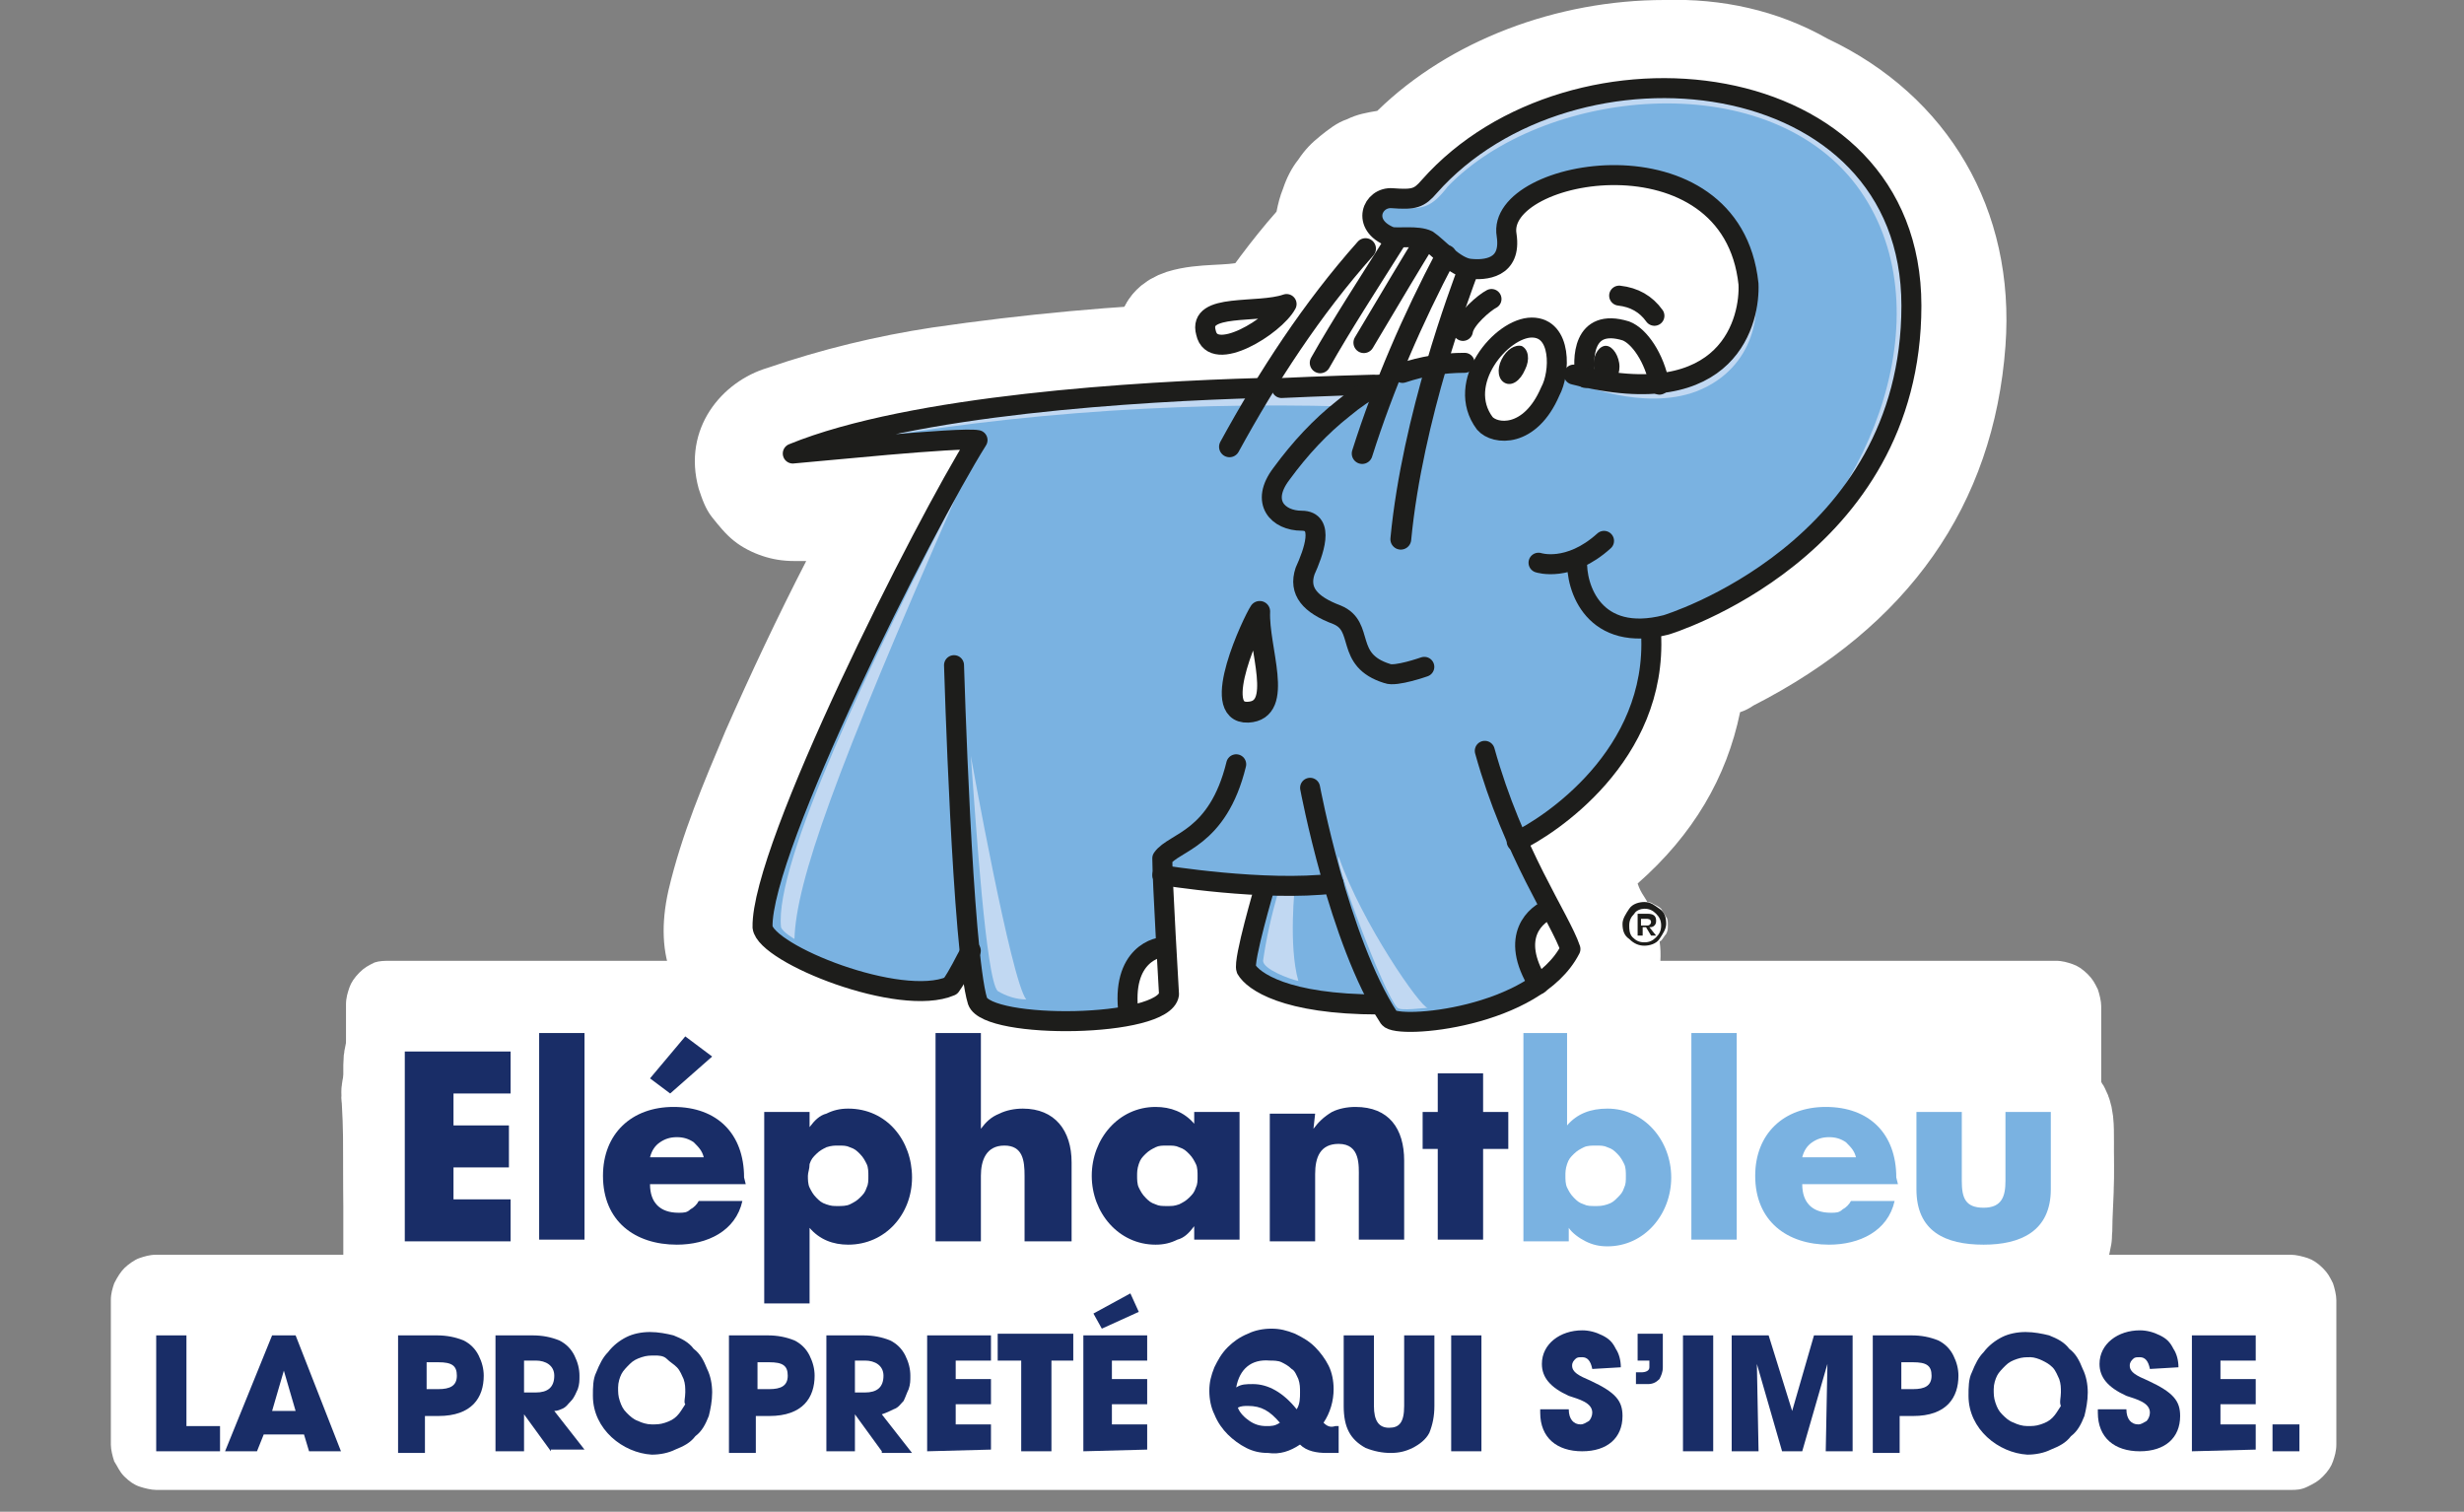 <?xml version="1.0" encoding="UTF-8"?>
<svg xmlns="http://www.w3.org/2000/svg" xmlns:xlink="http://www.w3.org/1999/xlink" version="1.1" id="Calque_1" x="0px" y="0px" viewBox="0 0 146.7 90" style="enable-background:new 0 0 146.7 90;" xml:space="preserve">
<rect x="0" y="0" width="146.7" height="90" fill="#808080" stroke="none"/>
<style type="text/css">
	.st0{fill:#FFFFFF;}
	.st1{clip-path:url(#SVGID_00000060024041110666833230000011363468268512275116_);}
	.st2{fill:none;stroke:#FFFFFF;stroke-width:7.32;stroke-miterlimit:10;}
	.st3{clip-path:url(#SVGID_00000146495153583061496480000010320406142348852634_);}
	.st4{clip-path:url(#SVGID_00000094613362171777146930000009537220696298037638_);}
	.st5{clip-path:url(#SVGID_00000136404303616491851390000015040718241411734183_);}
	.st6{clip-path:url(#SVGID_00000147215679901673604400000001427527400735490487_);}
	.st7{clip-path:url(#SVGID_00000008137686089427598880000009081641778155612091_);}
	.st8{clip-path:url(#SVGID_00000124144839344025619850000016124018475232891033_);}
	.st9{clip-path:url(#SVGID_00000102513513716757002200000005387899664118722999_);}
	.st10{clip-path:url(#SVGID_00000145772833399837485400000013502951986610310051_);}
	.st11{clip-path:url(#SVGID_00000143596558347659955870000009314250386289285293_);}
	.st12{clip-path:url(#SVGID_00000136399895071857934550000000481475586026503334_);}
	.st13{clip-path:url(#SVGID_00000010302770651833320170000011386309881201402284_);}
	.st14{clip-path:url(#SVGID_00000033366231225202077000000009238037659041010833_);}
	.st15{clip-path:url(#SVGID_00000142870872345565480770000008779714254905947535_);}
	.st16{clip-path:url(#SVGID_00000015337426849624366850000016604383661405999548_);}
	.st17{clip-path:url(#SVGID_00000152262607761284877940000015221008315270527407_);}
	.st18{clip-path:url(#SVGID_00000021098755878144079970000016174022494220548481_);}
	.st19{clip-path:url(#SVGID_00000067933790476698331810000017843244008437359523_);}
	.st20{clip-path:url(#SVGID_00000054964846215132090620000012138055125207060099_);}
	.st21{clip-path:url(#SVGID_00000021803381119697124630000012992938931037522869_);}
	.st22{clip-path:url(#SVGID_00000082362182078694429020000002866157830872498829_);}
	.st23{clip-path:url(#SVGID_00000007407494441694734080000010304222760846908571_);}
	.st24{clip-path:url(#SVGID_00000127021578043567791940000013516900048157500544_);}
	.st25{clip-path:url(#SVGID_00000058583164169432110100000007893027877010117277_);}
	.st26{clip-path:url(#SVGID_00000129201185621568305930000007475163697469964215_);}
	.st27{clip-path:url(#SVGID_00000007413996844253296270000012922085734288794779_);}
	.st28{clip-path:url(#SVGID_00000053536266711622542180000006478930436095987127_);}
	.st29{clip-path:url(#SVGID_00000014601707707763523340000006006419582121072527_);}
	.st30{clip-path:url(#SVGID_00000160180012987918570510000005293356263185729467_);}
	.st31{clip-path:url(#SVGID_00000111871682884677009740000009251505205113615806_);}
	.st32{clip-path:url(#SVGID_00000070111010156793368640000011185748761963530381_);}
	.st33{clip-path:url(#SVGID_00000019670026761698143660000010232096350188094365_);}
	.st34{fill:none;stroke:#FFFFFF;stroke-width:5.49;stroke-miterlimit:10;}
	.st35{clip-path:url(#SVGID_00000068676794891821368510000000583934734721621177_);}
	.st36{fill:#192D67;}
	.st37{clip-path:url(#SVGID_00000021111354022970978960000013777468476520505254_);}
	.st38{clip-path:url(#SVGID_00000052818519911496335840000011740137815175204521_);}
	.st39{clip-path:url(#SVGID_00000011714209585409589590000004518777477089450149_);}
	.st40{clip-path:url(#SVGID_00000090257075349741538230000000186378977526810766_);}
	.st41{clip-path:url(#SVGID_00000119087376709011125200000011016562002780150914_);}
	.st42{clip-path:url(#SVGID_00000041296001827248925170000010558629992340488879_);}
	.st43{clip-path:url(#SVGID_00000017495906977420896810000000093881073210049976_);}
	.st44{clip-path:url(#SVGID_00000116217444369569630670000010832618303936082584_);}
	.st45{clip-path:url(#SVGID_00000127754163622186921720000016520341988534944434_);}
	.st46{clip-path:url(#SVGID_00000050632770941660313150000006687986479958138021_);}
	.st47{clip-path:url(#SVGID_00000173845956446903049080000000817739480157232264_);}
	.st48{clip-path:url(#SVGID_00000156572554174356836190000016323631913848728734_);}
	.st49{clip-path:url(#SVGID_00000012450709865954100570000000060236391556886967_);}
	.st50{clip-path:url(#SVGID_00000106120139660292355620000003439631515716982461_);}
	.st51{clip-path:url(#SVGID_00000055695461064719262520000007663970581256818855_);}
	.st52{clip-path:url(#SVGID_00000170959981486498669500000012148980804076822662_);}
	.st53{clip-path:url(#SVGID_00000067928976980499362970000010173620183745052855_);}
	.st54{fill:#7AB2E1;}
	.st55{fill:#C1D8F2;}
	.st56{fill:none;stroke:#1D1D1B;stroke-width:1.19;stroke-linecap:round;stroke-linejoin:round;}
	.st57{fill:none;stroke:#1D1D1B;stroke-width:1.24;stroke-linecap:round;stroke-linejoin:round;}
	.st58{fill:#1D1D1B;}
</style>
<path class="st0" d="M23.3,57.2h99.1c0.4,0,0.7,0.1,1,0.2c0.3,0.1,0.6,0.3,0.9,0.6s0.4,0.5,0.6,0.9c0.1,0.3,0.2,0.7,0.2,1v15.8  c0,0.4-0.1,0.7-0.2,1s-0.3,0.6-0.6,0.9s-0.5,0.4-0.9,0.6c-0.3,0.1-0.7,0.2-1,0.2H23.3c-0.4,0-0.7-0.1-1-0.2  c-0.3-0.1-0.6-0.3-0.9-0.6S21,77,20.8,76.7s-0.2-0.7-0.2-1V59.8c0-0.4,0.1-0.7,0.2-1c0.1-0.3,0.3-0.6,0.6-0.9s0.5-0.4,0.9-0.6  C22.6,57.2,22.9,57.2,23.3,57.2z"></path>
<path class="st0" d="M93.4,68.7c0-0.1-0.1-0.2-0.1-0.3c0-1,0-2,0-2.9c0-2.1,0-2-2.1-1.9c-0.5,0-0.7,0.2-0.7,0.7c0,3.6,0,7.2,0,10.8  c0,0.3-0.1,0.6,0.3,0.7c0.8,0.1,1.7,0.3,2.3-0.1c0.1-0.1,0.2-0.2,0.4-0.2c0.2,0,0.3,0,0.4,0.1c0.3,0.2,0.7,0.3,1.1,0.4  c0.4,0.1,0.8,0.1,1.1,0c0.4,0,0.7-0.2,1.1-0.3c0.3-0.2,0.6-0.4,0.9-0.7c0.4-0.4,0.7-0.8,0.9-1.2c0.2-0.5,0.3-1,0.4-1.5  c0-0.5,0-1-0.1-1.5c-0.1-0.5-0.4-0.9-0.7-1.4C97.5,67.8,95.6,67.5,93.4,68.7z"></path>
<g>
	<defs>
		<rect id="SVGID_1_" x="41.7" y="14.2" width="97.4" height="74.5"></rect>
	</defs>
	<clipPath id="SVGID_00000128462737628672520660000015639573525330047400_">
		<use xlink:href="#SVGID_1_" style="overflow:visible;"></use>
	</clipPath>
	<g style="clip-path:url(#SVGID_00000128462737628672520660000015639573525330047400_);">
		<path class="st2" d="M93.4,68.7c0-0.1-0.1-0.2-0.1-0.3c0-1,0-2,0-2.9c0-2.1,0-2-2.1-1.9c-0.5,0-0.7,0.2-0.7,0.7    c0,3.6,0,7.2,0,10.8c0,0.3-0.1,0.6,0.3,0.7c0.8,0.1,1.7,0.3,2.3-0.1c0.1-0.1,0.2-0.2,0.4-0.2c0.2,0,0.3,0,0.4,0.1    c0.3,0.2,0.7,0.3,1.1,0.4c0.4,0.1,0.7,0.1,1.1,0c0.4,0,0.7-0.2,1.1-0.3c0.3-0.2,0.6-0.4,0.9-0.7c0.4-0.4,0.7-0.8,0.9-1.2    c0.2-0.5,0.3-1,0.4-1.5c0-0.5,0-1-0.1-1.5c-0.1-0.5-0.4-0.9-0.7-1.4C97.5,67.8,95.6,67.5,93.4,68.7z"></path>
	</g>
</g>
<path class="st0" d="M48.3,75.3c2.7,1.3,4.9,0.7,5.9-1.7c0.3-0.8,0.4-1.7,0.2-2.5c-0.2-0.9-0.6-1.6-1.3-2.2  c-1.3-1.1-2.8-1.2-4.4-0.3c-0.1,0.1-0.3,0.2-0.3,0.1c-0.4-1.1-1.3-0.4-1.9-0.5c-0.7-0.2-0.9,0.2-0.9,0.9c0,2.9,0,5.8,0,8.6  c0,2.1,0,2.1,2,2c0.5,0,0.6-0.2,0.6-0.6C48.3,77.8,48.3,76.6,48.3,75.3z"></path>
<g>
	<defs>
		<rect id="SVGID_00000080904492541358417150000008969719943184806312_" x="6.6" y="19.5" width="96.4" height="69.1"></rect>
	</defs>
	<clipPath id="SVGID_00000115478696177558794130000017127694137997765796_">
		<use xlink:href="#SVGID_00000080904492541358417150000008969719943184806312_" style="overflow:visible;"></use>
	</clipPath>
	<g style="clip-path:url(#SVGID_00000115478696177558794130000017127694137997765796_);">
		<path class="st2" d="M48.3,75.3c2.7,1.3,4.9,0.7,5.9-1.7c0.3-0.8,0.4-1.7,0.2-2.5c-0.2-0.9-0.6-1.6-1.3-2.2    c-1.3-1.1-2.8-1.2-4.4-0.3c-0.1,0.1-0.3,0.2-0.3,0.1c-0.4-1.1-1.3-0.4-1.9-0.5c-0.7-0.2-0.9,0.2-0.9,0.9c0,2.9,0,5.7,0,8.6    c0,2.1,0,2.1,2,2c0.5,0,0.6-0.2,0.6-0.6C48.3,77.8,48.3,76.6,48.3,75.3z"></path>
	</g>
</g>
<path class="st0" d="M58.5,69v-3.8c0-1.8,0-1.7-1.8-1.8c-0.7,0-0.9,0.2-0.9,0.9c0,3.2,0,6.4,0,9.5c0,1.9,0,1.9,1.9,1.9  c0.6,0,0.8-0.2,0.8-0.8c0-1.2,0-2.4,0.1-3.6c0-0.2,0-0.4,0.1-0.5c0.1-0.2,0.2-0.3,0.3-0.4c0.1-0.1,0.3-0.2,0.5-0.3  c0.2-0.1,0.3-0.1,0.5,0c0.9,0,1.1,0.7,1.1,1.4c0,1.2,0,2.4,0,3.5c0,0.3-0.1,0.7,0.3,0.7c0.7,0,1.3,0,2,0c0.3,0,0.4-0.2,0.4-0.5  c0-1.6,0.1-3.2-0.1-4.9c-0.2-1.9-1.6-2.8-3.5-2.4C59.5,68.2,58.9,68.6,58.5,69z"></path>
<g>
	<defs>
		<rect id="SVGID_00000101102809898816022550000000920607482503141299_" x="7" y="15.5" width="105.3" height="73.1"></rect>
	</defs>
	<clipPath id="SVGID_00000149375471459324633780000009264045851279986087_">
		<use xlink:href="#SVGID_00000101102809898816022550000000920607482503141299_" style="overflow:visible;"></use>
	</clipPath>
	<g style="clip-path:url(#SVGID_00000149375471459324633780000009264045851279986087_);">
		<path class="st2" d="M58.5,69v-3.8c0-1.8,0-1.7-1.8-1.8c-0.7,0-0.9,0.2-0.9,0.9c0,3.2,0,6.4,0,9.5c0,1.9,0,1.9,1.9,1.9    c0.6,0,0.8-0.2,0.8-0.8c0-1.2,0-2.4,0.1-3.6c0-0.2,0-0.4,0.1-0.5c0.1-0.2,0.2-0.3,0.3-0.4c0.1-0.1,0.3-0.2,0.5-0.3    c0.2-0.1,0.3-0.1,0.5,0c0.9,0,1.1,0.7,1.1,1.4c0,1.2,0,2.4,0,3.5c0,0.3-0.1,0.7,0.3,0.7c0.7,0,1.3,0,2,0c0.3,0,0.4-0.2,0.4-0.5    c0-1.6,0.1-3.2-0.1-4.9c-0.2-1.9-1.6-2.8-3.5-2.4C59.5,68.2,58.9,68.6,58.5,69z"></path>
	</g>
</g>
<path class="st0" d="M24.1,70.2c0,1.6,0,3.2,0,4.9c0,0.6,0.2,0.8,0.8,0.8c1.5,0,3-0.1,4.5,0c0.9,0,1.2-0.2,1.1-1.1  c-0.1-1.6,0.2-1.3-1.4-1.4c-0.3,0-0.7,0-1,0c-0.7,0.1-1.1-0.1-1.1-0.9c0-0.9,0.2-1.1,1-1c0.2,0,0.3,0,0.5,0c1.9,0,1.9,0,1.8-1.9  c0-0.5-0.2-0.6-0.6-0.6c-0.7,0-1.3,0-2,0c-0.5,0-0.6-0.2-0.7-0.7c-0.1-0.9,0.2-1.3,1.1-1.2c0.2,0,0.4,0,0.6,0c1.8,0,1.8,0,1.7-1.8  c0-0.6-0.2-0.7-0.8-0.7c-1.6,0-3.3,0-4.9,0c-0.6,0-0.8,0.2-0.7,0.8C24.1,67,24.1,68.6,24.1,70.2z"></path>
<g>
	<defs>
		<rect id="SVGID_00000119808827611274228310000003432900828944231357_" x="6.6" y="15.5" width="72.4" height="73.1"></rect>
	</defs>
	<clipPath id="SVGID_00000156589103221269053980000017274112694824210849_">
		<use xlink:href="#SVGID_00000119808827611274228310000003432900828944231357_" style="overflow:visible;"></use>
	</clipPath>
	<g style="clip-path:url(#SVGID_00000156589103221269053980000017274112694824210849_);">
		<path class="st2" d="M24.1,70.2c0,1.6,0,3.2,0,4.9c0,0.6,0.2,0.8,0.8,0.8c1.5,0,3-0.1,4.5,0c0.9,0,1.2-0.2,1.1-1.1    c-0.1-1.6,0.2-1.3-1.4-1.4c-0.3,0-0.7,0-1,0c-0.7,0.1-1.1-0.1-1.1-0.9c0-0.9,0.3-1.1,1-1c0.2,0,0.3,0,0.5,0c1.9,0,1.9,0,1.8-1.9    c0-0.5-0.2-0.6-0.6-0.6c-0.7,0-1.3,0-2,0c-0.5,0-0.6-0.2-0.7-0.7c-0.1-0.9,0.2-1.3,1.1-1.2c0.2,0,0.4,0,0.6,0c1.8,0,1.8,0,1.7-1.8    c0-0.6-0.2-0.7-0.8-0.7c-1.6,0-3.3,0-4.9,0c-0.6,0-0.8,0.2-0.7,0.8C24.1,67,24.1,68.6,24.1,70.2z"></path>
	</g>
</g>
<path class="st0" d="M73.8,72c0-1,0-2,0-3c0-0.2,0-0.5-0.1-0.7c-0.1-0.2-2.5-0.1-2.5,0.1c-0.1,0.6-0.3,0.3-0.6,0.1  c-0.2-0.1-0.5-0.2-0.7-0.3c-0.2-0.1-0.5-0.1-0.8-0.2c-0.3,0-0.5,0-0.8,0c-0.3,0-0.5,0.1-0.8,0.2c-0.2,0.1-0.5,0.2-0.7,0.3  c-0.2,0.1-0.4,0.3-0.6,0.5s-0.4,0.4-0.5,0.6c-0.2,0.2-0.3,0.4-0.4,0.7C65,71,64.9,71.8,65,72.6c0.1,0.8,0.5,1.6,1,2.2  c0.5,0.5,1.1,0.9,1.8,1.1c0.7,0.2,1.4,0.2,2.1-0.1c0.5-0.2,0.9-0.9,1.5-0.1c0.2,0.3,1.1,0,1.7,0.1c0.6,0.1,0.7-0.2,0.7-0.7  C73.8,74.1,73.8,73,73.8,72z"></path>
<g>
	<defs>
		<rect id="SVGID_00000164496852072636735480000017781151427714940344_" x="16.4" y="19.5" width="105.3" height="69.1"></rect>
	</defs>
	<clipPath id="SVGID_00000149370709831939620260000017536934043335937950_">
		<use xlink:href="#SVGID_00000164496852072636735480000017781151427714940344_" style="overflow:visible;"></use>
	</clipPath>
	<g style="clip-path:url(#SVGID_00000149370709831939620260000017536934043335937950_);">
		<path class="st2" d="M73.8,72c0-1,0-2,0-3c0-0.2,0-0.5-0.1-0.7c-0.1-0.2-2.5-0.1-2.5,0.1c-0.1,0.6-0.3,0.3-0.6,0.1    c-0.2-0.1-0.5-0.2-0.7-0.3c-0.2-0.1-0.5-0.1-0.8-0.2c-0.3,0-0.5,0-0.8,0c-0.3,0-0.5,0.1-0.8,0.2c-0.2,0.1-0.5,0.2-0.7,0.3    c-0.2,0.1-0.4,0.3-0.6,0.5c-0.2,0.2-0.4,0.4-0.5,0.6c-0.2,0.2-0.3,0.4-0.4,0.7C65,71,64.9,71.8,65,72.6c0.1,0.8,0.5,1.6,1,2.2    c0.5,0.5,1.1,0.9,1.8,1.1c0.7,0.2,1.4,0.2,2.1-0.1c0.5-0.2,0.9-0.9,1.5-0.1c0.2,0.3,1.1,0,1.7,0.1c0.6,0.1,0.7-0.2,0.7-0.7    C73.8,74.1,73.8,73,73.8,72z"></path>
	</g>
</g>
<path class="st0" d="M78.4,68.9c0-0.7-0.4-0.8-0.9-0.7c-0.2,0-0.5,0-0.7,0c-0.9-0.1-1.2,0.1-1.2,1.1c0.1,1.5,0,3.1,0,4.7  c0,1.9,0,1.9,1.8,1.9c0.7,0,0.9-0.2,0.9-0.8c0-1.2,0-2.4,0-3.5c0-0.2,0-0.4,0.1-0.6c0.1-0.2,0.2-0.3,0.3-0.5  c0.1-0.1,0.3-0.2,0.5-0.3c0.2-0.1,0.4-0.1,0.6,0c0.9,0,1.1,0.7,1.1,1.4v2.3c0,2.1,0,2.1,2.2,2c0.4,0,0.6-0.1,0.6-0.6  c0-1.5,0.1-3,0-4.6c-0.1-2-1.5-3-3.5-2.7C79.4,68.1,78.9,68.5,78.4,68.9z"></path>
<g>
	<defs>
		<rect id="SVGID_00000116193920901664451640000016626252501365000842_" x="27" y="19.5" width="105.3" height="69.1"></rect>
	</defs>
	<clipPath id="SVGID_00000134939666492760423230000011138586300578096271_">
		<use xlink:href="#SVGID_00000116193920901664451640000016626252501365000842_" style="overflow:visible;"></use>
	</clipPath>
	<g style="clip-path:url(#SVGID_00000134939666492760423230000011138586300578096271_);">
		<path class="st2" d="M78.4,68.9c0-0.7-0.4-0.8-0.9-0.7c-0.2,0-0.5,0-0.7,0c-0.9-0.1-1.2,0.1-1.2,1.1c0.1,1.5,0,3.1,0,4.7    c0,1.9,0,1.9,1.8,1.9c0.7,0,0.9-0.2,0.9-0.8c0-1.2,0-2.4,0-3.5c0-0.2,0-0.4,0.1-0.6c0.1-0.2,0.2-0.3,0.3-0.5s0.3-0.2,0.5-0.3    c0.2-0.1,0.4-0.1,0.6,0c0.9,0,1.1,0.7,1.1,1.4v2.3c0,2.1,0,2.1,2.2,2c0.4,0,0.6-0.1,0.6-0.6c0-1.5,0.1-3,0-4.6    c-0.1-2-1.5-3-3.5-2.7C79.4,68.1,78.9,68.5,78.4,68.9z"></path>
	</g>
</g>
<path class="st0" d="M41.6,72.5c0.7,0,1.5,0,2.2,0c0.5,0,0.6-0.2,0.6-0.6c0-2.4-1.8-3.9-4.4-3.9c-2.1,0.1-3.5,1.2-3.9,3.2  c-0.4,2,0.5,3.8,2.2,4.6c2,0.8,4.4,0.4,5.5-1.1c0.2-0.2,0.3-0.5,0.4-0.7c0.1-0.3,0-0.5-0.3-0.4c-0.9,0.1-1.8-0.3-2.7,0.5  c-0.7,0.6-2,0.1-2.3-0.7c-0.2-0.5-0.2-0.8,0.5-0.8C40.1,72.5,40.9,72.5,41.6,72.5z"></path>
<g>
	<defs>
		<rect id="SVGID_00000107548875029690593800000009222533529899356095_" x="6.6" y="19.5" width="85.7" height="69.1"></rect>
	</defs>
	<clipPath id="SVGID_00000103243245862302532010000014366484994208011410_">
		<use xlink:href="#SVGID_00000107548875029690593800000009222533529899356095_" style="overflow:visible;"></use>
	</clipPath>
	<g style="clip-path:url(#SVGID_00000103243245862302532010000014366484994208011410_);">
		<path class="st2" d="M41.6,72.5c0.7,0,1.5,0,2.2,0c0.5,0,0.6-0.2,0.6-0.6c0-2.4-1.8-3.9-4.4-3.9c-2.1,0.1-3.5,1.2-3.9,3.2    c-0.4,2,0.5,3.8,2.2,4.6c2,0.8,4.4,0.4,5.5-1.1c0.2-0.2,0.3-0.5,0.4-0.7c0.1-0.3,0-0.5-0.3-0.4c-0.9,0.1-1.8-0.3-2.7,0.5    c-0.7,0.6-2,0.1-2.3-0.7c-0.2-0.5-0.2-0.8,0.5-0.8C40.1,72.5,40.9,72.5,41.6,72.5z"></path>
	</g>
</g>
<path class="st0" d="M110.1,72.5c0.7,0,1.4,0,2.1,0c0.7,0,0.8-0.2,0.8-0.8c0-0.5-0.1-0.9-0.3-1.3c-0.2-0.4-0.4-0.8-0.7-1.1  c-0.3-0.3-0.7-0.6-1.1-0.8c-0.4-0.2-0.8-0.3-1.3-0.4c-2.4-0.3-4.2,0.7-4.8,2.6c-1,3.3,1.5,6.1,5,5.4c1.2-0.2,2.2-0.7,2.8-1.8  c0.1-0.2,0.4-0.7-0.1-0.7c-0.9,0-1.8-0.3-2.6,0.3c-0.2,0.1-0.4,0.2-0.6,0.3c-0.2,0-0.5,0-0.7,0c-0.2-0.1-0.4-0.2-0.6-0.3  c-0.2-0.2-0.3-0.3-0.4-0.6c-0.2-0.5-0.2-0.8,0.5-0.8S109.4,72.5,110.1,72.5z"></path>
<g>
	<defs>
		<rect id="SVGID_00000003078126732407536840000006417254251083887251_" x="56.4" y="19.5" width="82.7" height="69.1"></rect>
	</defs>
	<clipPath id="SVGID_00000163768336580582618870000017541884367527358895_">
		<use xlink:href="#SVGID_00000003078126732407536840000006417254251083887251_" style="overflow:visible;"></use>
	</clipPath>
	<g style="clip-path:url(#SVGID_00000163768336580582618870000017541884367527358895_);">
		<path class="st2" d="M110.1,72.5c0.7,0,1.4,0,2.1,0c0.7,0,0.8-0.2,0.8-0.8c0-0.5-0.1-0.9-0.3-1.3c-0.2-0.4-0.4-0.8-0.7-1.1    c-0.3-0.3-0.7-0.6-1.1-0.8c-0.4-0.2-0.8-0.3-1.3-0.4c-2.4-0.3-4.2,0.7-4.8,2.6c-1,3.3,1.5,6.1,5,5.4c1.2-0.2,2.2-0.7,2.8-1.8    c0.1-0.2,0.4-0.7-0.1-0.7c-0.9,0-1.8-0.3-2.6,0.3c-0.2,0.1-0.4,0.2-0.6,0.3c-0.2,0-0.5,0-0.7,0c-0.2-0.1-0.4-0.2-0.6-0.3    c-0.2-0.2-0.3-0.3-0.4-0.6c-0.2-0.5-0.2-0.8,0.5-0.8C108.6,72.5,109.4,72.5,110.1,72.5z"></path>
	</g>
</g>
<path class="st0" d="M114.2,71c0,0.6,0,1.3,0,1.9c0,1.8,0.9,2.7,2.9,3.1c2.2,0.4,4.3-0.4,4.8-1.8c0.1-0.3,0.2-0.6,0.2-0.9  c0-1.1,0.1-2.2,0.1-3.2c0-2,0-2-2-1.9c-0.7,0-0.8,0.3-0.8,0.9c0,1.1,0,2.2,0,3.3c0,0.8-0.2,1.5-1.2,1.5c-0.9,0-1.4-0.4-1.4-1.4  c-0.1-1-0.1-2,0-3c0.1-1-0.2-1.3-1.2-1.2c-1.7,0.1-1.4-0.2-1.4,1.5C114.1,70.1,114.2,70.5,114.2,71z"></path>
<g>
	<defs>
		<rect id="SVGID_00000145764086858232588840000013787160275734002068_" x="65.7" y="19.5" width="73.4" height="69.1"></rect>
	</defs>
	<clipPath id="SVGID_00000092436452975686930990000000199107863544919703_">
		<use xlink:href="#SVGID_00000145764086858232588840000013787160275734002068_" style="overflow:visible;"></use>
	</clipPath>
	<g style="clip-path:url(#SVGID_00000092436452975686930990000000199107863544919703_);">
		<path class="st2" d="M114.2,71c0,0.6,0,1.3,0,1.9c0,1.8,0.9,2.7,2.9,3.1c2.2,0.4,4.3-0.4,4.8-1.8c0.1-0.3,0.2-0.6,0.2-0.9    c0-1.1,0.1-2.2,0.1-3.2c0-2,0-2-2-1.9c-0.7,0-0.8,0.3-0.8,0.9c0,1.1,0,2.2,0,3.3c0,0.8-0.2,1.5-1.2,1.5c-0.9,0-1.4-0.4-1.4-1.4    c-0.1-1-0.1-2,0-3c0.1-1-0.3-1.3-1.2-1.2c-1.7,0.1-1.4-0.2-1.4,1.5C114.1,70.1,114.2,70.5,114.2,71z"></path>
	</g>
</g>
<path class="st0" d="M103.4,69.6v-4.4c0-1.7,0-1.7-1.7-1.8c-0.9,0-1.1,0.3-1.1,1.2c0,3.1,0,6.3,0,9.4c0,2-0.3,1.8,1.9,1.8  c0.6,0,0.9-0.2,0.9-0.9C103.4,73.2,103.4,71.4,103.4,69.6z"></path>
<g>
	<defs>
		<rect id="SVGID_00000017494496176824337070000015982597924200737961_" x="52.4" y="14.2" width="86.7" height="74.5"></rect>
	</defs>
	<clipPath id="SVGID_00000111153087304376641950000010578300278948780209_">
		<use xlink:href="#SVGID_00000017494496176824337070000015982597924200737961_" style="overflow:visible;"></use>
	</clipPath>
	<g style="clip-path:url(#SVGID_00000111153087304376641950000010578300278948780209_);">
		<path class="st2" d="M103.4,69.6v-4.4c0-1.7,0-1.7-1.7-1.8c-0.9,0-1.1,0.3-1.1,1.2c0,3.1,0,6.3,0,9.4c0,2-0.3,1.7,1.9,1.8    c0.6,0,0.9-0.2,0.9-0.9C103.4,73.2,103.4,71.4,103.4,69.6z"></path>
	</g>
</g>
<path class="st0" d="M32.3,69.7V74c0,1.9,0,1.9,1.8,1.9c0.7,0,0.9-0.2,0.8-0.8c0-3.2,0-6.4,0-9.5c0-2,0-2-1.9-1.9  c-0.6,0-0.8,0.1-0.7,0.7C32.3,66.1,32.3,67.9,32.3,69.7z"></path>
<g>
	<defs>
		<rect id="SVGID_00000153669104451591004540000017927458784327281571_" x="6.6" y="14.2" width="76.4" height="74.5"></rect>
	</defs>
	<clipPath id="SVGID_00000163756732200891615160000008557354198090073020_">
		<use xlink:href="#SVGID_00000153669104451591004540000017927458784327281571_" style="overflow:visible;"></use>
	</clipPath>
	<g style="clip-path:url(#SVGID_00000163756732200891615160000008557354198090073020_);">
		<path class="st2" d="M32.3,69.7V74c0,1.9,0,1.9,1.8,1.9c0.7,0,0.9-0.2,0.8-0.8c0-3.2,0-6.4,0-9.5c0-2,0-2-1.9-1.9    c-0.6,0-0.8,0.1-0.7,0.7C32.3,66.1,32.3,67.9,32.3,69.7z"></path>
	</g>
</g>
<path class="st0" d="M85.6,73.1v0.8c0,2,0,2,2,1.9c0.5,0,0.7-0.2,0.7-0.7c0-1.3,0-2.6,0-3.9c0-0.6,0.2-1,0.8-0.8  c0.6,0.1,0.8-0.2,0.7-0.7c0-0.3,0-0.7,0-1c0-0.3-0.1-0.5-0.5-0.5c-1.1,0.2-1.1-0.4-1.1-1.2c0-0.3,0.2-0.9-0.2-1  c-0.8-0.2-1.5-0.2-2.3,0c-0.5,0.1-0.1,0.8-0.2,1.3c-0.1,0.4,0.1,0.9-0.7,0.9c-0.4,0-0.3,0.5-0.2,0.8c0,0.5-0.3,1.3,0.2,1.4  c0.9,0.1,0.7,0.7,0.7,1.1C85.7,72,85.6,72.6,85.6,73.1z"></path>
<g>
	<defs>
		<rect id="SVGID_00000103252963768744381520000011875504405748834966_" x="36.4" y="16.8" width="101.3" height="71.8"></rect>
	</defs>
	<clipPath id="SVGID_00000073683548040852506000000013643032113090329747_">
		<use xlink:href="#SVGID_00000103252963768744381520000011875504405748834966_" style="overflow:visible;"></use>
	</clipPath>
	<g style="clip-path:url(#SVGID_00000073683548040852506000000013643032113090329747_);">
		<path class="st2" d="M85.6,73.1v0.8c0,2,0,2,2,1.9c0.5,0,0.7-0.2,0.7-0.7c0-1.3,0-2.6,0-3.9c0-0.6,0.2-1,0.8-0.8    c0.6,0.1,0.8-0.2,0.7-0.7c0-0.3,0-0.7,0-1c0-0.3-0.1-0.5-0.5-0.5c-1.1,0.2-1.1-0.4-1.1-1.2c0-0.3,0.2-0.9-0.2-1    c-0.8-0.2-1.5-0.2-2.3,0c-0.5,0.1-0.1,0.8-0.2,1.3c-0.1,0.4,0.1,0.9-0.7,0.9c-0.4,0-0.3,0.5-0.2,0.8c0,0.5-0.3,1.3,0.2,1.4    c0.9,0.1,0.7,0.7,0.7,1.1C85.7,72,85.6,72.6,85.6,73.1z"></path>
	</g>
</g>
<path class="st0" d="M42.5,64.9C41,63.6,41,63.6,39.8,65c-0.2,0.2-0.3,0.4-0.5,0.6c-0.2,0.2-0.6,0.5-0.1,0.8  c0.4,0.2,0.6,0.9,1.2,0.3C41.1,66.1,41.8,65.5,42.5,64.9z"></path>
<g>
	<defs>
		<rect id="SVGID_00000044865937089724285780000016012055449221563815_" x="6.6" y="15.5" width="84.4" height="73.1"></rect>
	</defs>
	<clipPath id="SVGID_00000131356629019573522410000011431424937852739224_">
		<use xlink:href="#SVGID_00000044865937089724285780000016012055449221563815_" style="overflow:visible;"></use>
	</clipPath>
	<g style="clip-path:url(#SVGID_00000131356629019573522410000011431424937852739224_);">
		<path class="st2" d="M42.5,64.9C41,63.6,41,63.6,39.8,65c-0.2,0.2-0.3,0.4-0.5,0.6c-0.2,0.2-0.6,0.5-0.1,0.8    c0.4,0.2,0.6,0.9,1.2,0.3C41.1,66.1,41.8,65.5,42.5,64.9z"></path>
	</g>
</g>
<path class="st0" d="M93.4,66.7c2.3-1.1,4.1-0.8,5.2,0.8c0.3,0.4,0.5,0.9,0.7,1.4c0.1,0.5,0.2,1,0.1,1.5s-0.2,1-0.4,1.5  c-0.2,0.5-0.5,0.9-0.9,1.2c-0.3,0.3-0.6,0.5-0.9,0.7s-0.7,0.3-1.1,0.3c-0.4,0-0.8,0-1.1,0s-0.7-0.2-1.1-0.4  c-0.1-0.1-0.3-0.1-0.4-0.1c-0.2,0-0.3,0.1-0.4,0.2c-0.7,0.5-1.6,0.2-2.3,0.1c-0.3,0-0.3-0.4-0.3-0.7c0-3.6,0-7.2,0-10.9  c0-0.5,0.1-0.7,0.7-0.7c2.1-0.1,2.1-0.1,2.1,1.9c0,1,0,2,0,2.9C93.3,66.6,93.3,66.7,93.4,66.7z M96.6,70.1c0-0.2,0-0.4-0.1-0.7  c-0.1-0.2-0.2-0.4-0.4-0.6c-0.2-0.2-0.3-0.3-0.5-0.4c-0.2-0.1-0.4-0.1-0.7-0.1c-0.2,0-0.4,0-0.7,0.1c-0.2,0.1-0.4,0.2-0.6,0.4  c-0.2,0.2-0.3,0.3-0.4,0.6c-0.1,0.2-0.1,0.4-0.1,0.7c0,0.2,0,0.5,0.1,0.7c0.1,0.2,0.2,0.4,0.4,0.6c0.2,0.2,0.4,0.3,0.6,0.4  c0.2,0.1,0.4,0.1,0.7,0.1C95.9,71.8,96.6,71.2,96.6,70.1z"></path>
<g>
	<defs>
		<rect id="SVGID_00000036943915824698853410000017962140868919655335_" x="41.7" y="12.8" width="97.4" height="75.8"></rect>
	</defs>
	<clipPath id="SVGID_00000085230532196289517060000000708533870362042004_">
		<use xlink:href="#SVGID_00000036943915824698853410000017962140868919655335_" style="overflow:visible;"></use>
	</clipPath>
	<g style="clip-path:url(#SVGID_00000085230532196289517060000000708533870362042004_);">
		<path class="st2" d="M93.4,66.7c2.3-1.1,4.1-0.8,5.2,0.8c0.3,0.4,0.5,0.9,0.7,1.4c0.1,0.5,0.2,1,0.1,1.5c0,0.5-0.2,1-0.4,1.5    c-0.2,0.5-0.5,0.9-0.9,1.2c-0.3,0.3-0.6,0.5-0.9,0.7s-0.7,0.3-1.1,0.3c-0.4,0-0.8,0-1.1,0c-0.4-0.1-0.7-0.2-1.1-0.4    c-0.1-0.1-0.3-0.1-0.4-0.1c-0.2,0-0.3,0.1-0.4,0.2c-0.7,0.5-1.6,0.2-2.3,0.1c-0.3,0-0.3-0.4-0.3-0.7c0-3.6,0-7.2,0-10.9    c0-0.5,0.1-0.7,0.7-0.7c2.1-0.1,2.1-0.1,2.1,1.9c0,1,0,2,0,2.9C93.3,66.6,93.3,66.7,93.4,66.7z M96.6,70.1c0-0.2,0-0.4-0.1-0.7    c-0.1-0.2-0.2-0.4-0.4-0.6c-0.2-0.2-0.3-0.3-0.5-0.4c-0.2-0.1-0.4-0.1-0.7-0.1c-0.2,0-0.4,0-0.7,0.1c-0.2,0.1-0.4,0.2-0.6,0.4    c-0.2,0.2-0.3,0.3-0.4,0.6c-0.1,0.2-0.1,0.4-0.1,0.7c0,0.2,0,0.5,0.1,0.7c0.1,0.2,0.2,0.4,0.4,0.6c0.2,0.2,0.4,0.3,0.6,0.4    c0.2,0.1,0.4,0.1,0.7,0.1C95.9,71.8,96.6,71.2,96.6,70.1z"></path>
	</g>
</g>
<path class="st0" d="M48.3,73.4c0,1.3,0,2.5,0,3.8c0,0.5-0.2,0.6-0.6,0.6c-2,0.1-2,0.1-2-2c0-2.9,0-5.8,0-8.6c0-0.7,0.1-1.1,0.9-0.9  c0.6,0.2,1.5-0.6,1.9,0.5c0,0.1,0.2-0.1,0.3-0.1c1.6-1,3.1-0.9,4.4,0.3c0.6,0.6,1.1,1.3,1.2,2.2c0.2,0.9,0.1,1.7-0.2,2.5  C53.2,74,51,74.7,48.3,73.4z M49.9,71.8c0.2,0,0.5,0,0.7-0.1c0.2-0.1,0.4-0.2,0.6-0.3s0.3-0.3,0.4-0.5c0.1-0.2,0.1-0.4,0.1-0.7  c0-0.2,0-0.5-0.1-0.7c-0.1-0.2-0.2-0.4-0.4-0.6c-0.2-0.2-0.3-0.3-0.6-0.4c-0.2-0.1-0.4-0.1-0.7-0.1c-0.2,0-0.4,0-0.7,0.1  c-0.2,0.1-0.4,0.2-0.6,0.4c-0.2,0.2-0.3,0.3-0.4,0.6s-0.1,0.4-0.1,0.7c0,0.2,0,0.5,0.1,0.7c0.1,0.2,0.2,0.4,0.4,0.6  c0.2,0.2,0.3,0.3,0.6,0.4C49.4,71.8,49.7,71.8,49.9,71.8z"></path>
<g>
	<defs>
		<rect id="SVGID_00000091003362482545069400000014457301042560085890_" x="6.6" y="16.8" width="96.4" height="71.8"></rect>
	</defs>
	<clipPath id="SVGID_00000155142691864225784890000014641612334329991343_">
		<use xlink:href="#SVGID_00000091003362482545069400000014457301042560085890_" style="overflow:visible;"></use>
	</clipPath>
	<g style="clip-path:url(#SVGID_00000155142691864225784890000014641612334329991343_);">
		<path class="st2" d="M48.3,73.4c0,1.3,0,2.5,0,3.7c0,0.5-0.2,0.6-0.6,0.6c-2,0.1-2,0.1-2-2c0-2.9,0-5.8,0-8.6    c0-0.7,0.1-1.1,0.9-0.9c0.6,0.2,1.5-0.6,1.9,0.5c0,0.1,0.2-0.1,0.3-0.1c1.6-1,3.1-0.9,4.4,0.3c0.6,0.6,1.1,1.3,1.2,2.2    c0.2,0.9,0.1,1.7-0.2,2.5C53.2,74,51,74.7,48.3,73.4z M49.9,71.8c0.2,0,0.5,0,0.7-0.1c0.2-0.1,0.4-0.2,0.6-0.3    c0.2-0.2,0.3-0.3,0.4-0.5c0.1-0.2,0.1-0.4,0.1-0.7c0-0.2,0-0.5-0.1-0.7c-0.1-0.2-0.2-0.4-0.4-0.6c-0.2-0.2-0.3-0.3-0.6-0.4    c-0.2-0.1-0.4-0.1-0.7-0.1c-0.2,0-0.4,0-0.7,0.1c-0.2,0.1-0.4,0.2-0.6,0.4c-0.2,0.2-0.3,0.3-0.4,0.6c-0.1,0.2-0.1,0.4-0.1,0.7    c0,0.2,0,0.5,0.1,0.7c0.1,0.2,0.2,0.4,0.4,0.6c0.2,0.2,0.3,0.3,0.6,0.4C49.4,71.7,49.7,71.8,49.9,71.8z"></path>
	</g>
</g>
<path class="st0" d="M58.5,67.1c0.5-0.5,1.1-0.8,1.8-1c1.8-0.4,3.3,0.6,3.5,2.4c0.1,1.6,0.1,3.2,0.1,4.9c0,0.3,0,0.5-0.4,0.5  c-0.7,0-1.3,0-2,0c-0.5,0-0.3-0.4-0.3-0.7c0-1.2,0-2.4,0-3.5c0-0.8-0.2-1.4-1.1-1.4c-0.2,0-0.4,0-0.5,0.1c-0.2,0.1-0.3,0.1-0.5,0.3  c-0.1,0.1-0.2,0.3-0.3,0.4c-0.1,0.2-0.1,0.3-0.1,0.5c-0.1,1.2-0.1,2.4-0.1,3.6c0,0.6-0.2,0.8-0.8,0.8c-1.9,0-1.9,0-1.9-1.9  c0-3.2,0-6.4,0-9.5c0-0.7,0.2-0.9,0.9-0.9c1.8,0,1.8,0,1.8,1.8L58.5,67.1z"></path>
<g>
	<defs>
		<rect id="SVGID_00000147213707558806943360000011731335186089469322_" x="7" y="12.8" width="105.3" height="75.8"></rect>
	</defs>
	<clipPath id="SVGID_00000183228183002520499510000006608963915472297133_">
		<use xlink:href="#SVGID_00000147213707558806943360000011731335186089469322_" style="overflow:visible;"></use>
	</clipPath>
	<g style="clip-path:url(#SVGID_00000183228183002520499510000006608963915472297133_);">
		<path class="st2" d="M58.5,67.1c0.5-0.5,1.1-0.8,1.8-1c1.8-0.4,3.3,0.6,3.5,2.4c0.1,1.6,0.1,3.2,0.1,4.9c0,0.3,0,0.5-0.4,0.5    c-0.7,0-1.3,0-2,0c-0.5,0-0.3-0.4-0.3-0.7c0-1.2,0-2.4,0-3.5c0-0.8-0.2-1.4-1.1-1.4c-0.2,0-0.4,0-0.5,0.1    c-0.2,0.1-0.3,0.1-0.5,0.3c-0.1,0.1-0.2,0.3-0.3,0.4c-0.1,0.2-0.1,0.3-0.1,0.5c-0.1,1.2-0.1,2.4-0.1,3.6c0,0.6-0.2,0.8-0.8,0.8    c-1.9,0-1.9,0-1.9-1.9c0-3.2,0-6.4,0-9.5c0-0.7,0.2-0.9,0.9-0.9c1.8,0,1.8,0,1.8,1.8L58.5,67.1z"></path>
	</g>
</g>
<path class="st0" d="M24.1,68.2c0-1.6,0-3.2,0-4.8c0-0.6,0.2-0.8,0.7-0.8c1.7,0,3.3,0,4.9,0c0.6,0,0.8,0.1,0.8,0.7  c0,1.8,0,1.8-1.7,1.8c-0.2,0-0.4,0-0.6,0c-0.9-0.2-1.2,0.2-1.1,1.2c0,0.5,0.1,0.7,0.7,0.7c0.7,0,1.4,0,2,0c0.4,0,0.6,0.1,0.6,0.6  c0.1,1.9,0.1,1.9-1.8,1.9c-0.2,0-0.3,0-0.5,0c-0.8-0.1-1,0.2-1,1c0,0.8,0.4,1,1.1,0.9c0.3,0,0.7,0,1,0c1.6,0,1.3-0.2,1.4,1.4  c0.1,0.9-0.2,1.2-1.1,1.1c-1.5-0.1-3-0.1-4.5,0c-0.6,0-0.8-0.2-0.8-0.8C24.1,71.5,24.1,69.9,24.1,68.2z"></path>
<g>
	<defs>
		<rect id="SVGID_00000161593014111479840880000012925190339496782218_" x="6.6" y="14.2" width="72.4" height="74.5"></rect>
	</defs>
	<clipPath id="SVGID_00000092433379292602720900000009083926816853259906_">
		<use xlink:href="#SVGID_00000161593014111479840880000012925190339496782218_" style="overflow:visible;"></use>
	</clipPath>
	<g style="clip-path:url(#SVGID_00000092433379292602720900000009083926816853259906_);">
		<path class="st2" d="M24.1,68.2c0-1.6,0-3.2,0-4.8c0-0.6,0.2-0.8,0.7-0.8c1.7,0,3.3,0,4.9,0c0.6,0,0.8,0.1,0.8,0.7    c0,1.8,0,1.8-1.7,1.8c-0.2,0-0.4,0-0.6,0c-0.9-0.2-1.2,0.2-1.1,1.2c0,0.5,0.1,0.7,0.7,0.7c0.7,0,1.4,0,2,0c0.4,0,0.6,0.1,0.6,0.6    c0.1,1.9,0.1,1.9-1.8,1.9c-0.2,0-0.3,0-0.5,0c-0.8-0.1-1,0.2-1,1c0,0.8,0.4,1,1.1,0.9c0.3,0,0.7,0,1,0c1.6,0,1.3-0.2,1.4,1.4    c0.1,0.9-0.2,1.2-1.1,1.1c-1.5-0.1-3-0.1-4.5,0c-0.6,0-0.8-0.2-0.8-0.8C24.1,71.5,24.1,69.9,24.1,68.2z"></path>
	</g>
</g>
<path class="st0" d="M73.8,70.1c0,1,0,2.1,0,3.1c0,0.5-0.2,0.7-0.7,0.7c-0.5,0-1.4,0.2-1.7-0.1c-0.7-0.8-1.1,0-1.5,0.1  c-0.7,0.2-1.4,0.2-2.1,0.1c-0.7-0.2-1.3-0.6-1.8-1.1c-0.6-0.6-0.9-1.4-1-2.2c-0.1-0.8,0-1.6,0.3-2.4c0.1-0.2,0.2-0.5,0.4-0.7  c0.2-0.2,0.3-0.4,0.5-0.6c0.2-0.2,0.4-0.3,0.6-0.5c0.2-0.1,0.5-0.2,0.7-0.3c0.2-0.1,0.5-0.1,0.8-0.2c0.3,0,0.5,0,0.8,0  c0.3,0,0.5,0.1,0.8,0.2c0.2,0.1,0.5,0.2,0.7,0.3c0.3,0.1,0.5,0.5,0.6-0.1c0-0.2,2.4-0.2,2.5-0.1c0.1,0.2,0.1,0.4,0.1,0.7  C73.8,68,73.8,69.1,73.8,70.1z M69.5,71.8c0.2,0,0.4,0,0.7-0.1c0.2-0.1,0.4-0.2,0.6-0.4c0.2-0.2,0.3-0.3,0.4-0.6  c0.1-0.2,0.1-0.4,0.1-0.7c0-0.2,0-0.4-0.1-0.7c-0.1-0.2-0.2-0.4-0.4-0.6c-0.2-0.2-0.3-0.3-0.6-0.4c-0.2-0.1-0.4-0.1-0.7-0.1  c-0.2,0-0.4,0-0.7,0.1c-0.2,0.1-0.4,0.2-0.6,0.4c-0.2,0.2-0.3,0.3-0.4,0.6c-0.1,0.2-0.1,0.4-0.1,0.7c0,0.2,0,0.5,0.1,0.7  c0.1,0.2,0.2,0.4,0.4,0.6c0.2,0.2,0.4,0.3,0.6,0.4S69.2,71.8,69.5,71.8z"></path>
<g>
	<defs>
		<rect id="SVGID_00000146463501272920953180000005474864431724582552_" x="16.4" y="16.8" width="105.3" height="71.8"></rect>
	</defs>
	<clipPath id="SVGID_00000090993644382995800620000016310175595836987051_">
		<use xlink:href="#SVGID_00000146463501272920953180000005474864431724582552_" style="overflow:visible;"></use>
	</clipPath>
	<g style="clip-path:url(#SVGID_00000090993644382995800620000016310175595836987051_);">
		<path class="st2" d="M73.8,70.1c0,1,0,2.1,0,3.1c0,0.5-0.2,0.7-0.7,0.7c-0.5,0-1.4,0.2-1.7-0.1c-0.7-0.8-1.1,0-1.5,0.1    c-0.7,0.2-1.4,0.2-2.1,0.1c-0.7-0.2-1.3-0.6-1.8-1.1c-0.6-0.6-0.9-1.4-1-2.2c-0.1-0.8,0-1.6,0.3-2.4c0.1-0.2,0.2-0.5,0.4-0.7    c0.2-0.2,0.3-0.4,0.5-0.6c0.2-0.2,0.4-0.3,0.6-0.5c0.2-0.1,0.5-0.2,0.7-0.3c0.2-0.1,0.5-0.1,0.8-0.2c0.3,0,0.5,0,0.8,0    c0.3,0,0.5,0.1,0.8,0.2c0.2,0.1,0.5,0.2,0.7,0.3c0.3,0.1,0.5,0.5,0.6-0.1c0-0.2,2.4-0.2,2.5-0.1c0.1,0.2,0.1,0.4,0.1,0.7    C73.8,68,73.8,69.1,73.8,70.1z M69.5,71.8c0.2,0,0.4,0,0.7-0.1c0.2-0.1,0.4-0.2,0.6-0.4c0.2-0.2,0.3-0.3,0.4-0.6    c0.1-0.2,0.1-0.4,0.1-0.7c0-0.2,0-0.4-0.1-0.7c-0.1-0.2-0.2-0.4-0.4-0.6c-0.2-0.2-0.3-0.3-0.6-0.4c-0.2-0.1-0.4-0.1-0.7-0.1    c-0.2,0-0.4,0-0.7,0.1c-0.2,0.1-0.4,0.2-0.6,0.4c-0.2,0.2-0.3,0.3-0.4,0.6c-0.1,0.2-0.1,0.4-0.1,0.7c0,0.2,0,0.5,0.1,0.7    c0.1,0.2,0.2,0.4,0.4,0.6c0.2,0.2,0.4,0.3,0.6,0.4S69.2,71.8,69.5,71.8z"></path>
	</g>
</g>
<path class="st0" d="M78.4,67c0.5-0.5,1.1-0.8,1.7-0.9c2-0.3,3.3,0.7,3.5,2.7c0.1,1.5,0,3,0,4.6c0,0.5-0.2,0.6-0.6,0.6  c-2.2,0.2-2.2,0.2-2.2-2v-2.3c0-0.8-0.2-1.4-1.1-1.4c-0.2,0-0.4,0-0.6,0c-0.2,0.1-0.3,0.1-0.5,0.3c-0.1,0.1-0.2,0.3-0.3,0.5  c-0.1,0.2-0.1,0.4-0.1,0.6c-0.1,1.2-0.1,2.4,0,3.5c0,0.7-0.2,0.8-0.9,0.8c-1.8,0-1.8,0-1.8-1.9c0-1.6,0.1-3.1,0-4.7  c-0.1-1,0.3-1.2,1.2-1.1c0.2,0,0.5,0,0.7,0C78,66.2,78.3,66.3,78.4,67z"></path>
<g>
	<defs>
		<rect id="SVGID_00000091712016894984893430000005586376099528936089_" x="27" y="16.8" width="105.3" height="71.8"></rect>
	</defs>
	<clipPath id="SVGID_00000115506711003243575680000017175032345166146953_">
		<use xlink:href="#SVGID_00000091712016894984893430000005586376099528936089_" style="overflow:visible;"></use>
	</clipPath>
	<g style="clip-path:url(#SVGID_00000115506711003243575680000017175032345166146953_);">
		<path class="st2" d="M78.4,67c0.5-0.5,1.1-0.8,1.7-0.9c2-0.3,3.3,0.7,3.5,2.7c0.1,1.5,0,3,0,4.6c0,0.5-0.2,0.6-0.6,0.6    c-2.2,0.2-2.2,0.2-2.2-2v-2.3c0-0.8-0.2-1.4-1.1-1.4c-0.2,0-0.4,0-0.6,0c-0.2,0.1-0.3,0.1-0.5,0.3c-0.1,0.1-0.3,0.3-0.3,0.5    c-0.1,0.2-0.1,0.4-0.1,0.6c-0.1,1.2-0.1,2.4,0,3.5c0,0.7-0.2,0.8-0.9,0.8c-1.8,0-1.8,0-1.8-1.9c0-1.6,0.1-3.1,0-4.7    c-0.1-1,0.3-1.2,1.2-1.1c0.2,0,0.5,0,0.7,0C78,66.2,78.3,66.3,78.4,67z"></path>
	</g>
</g>
<path class="st0" d="M41.6,70.5c-0.7,0-1.5,0-2.2,0c-0.7,0-0.6,0.3-0.5,0.8c0.3,0.8,1.6,1.3,2.3,0.7c0.9-0.7,1.8-0.4,2.7-0.5  c0.3,0,0.4,0.1,0.3,0.4c-0.1,0.2-0.2,0.5-0.4,0.7c-1.1,1.4-3.5,1.9-5.5,1.1c-1.7-0.7-2.6-2.6-2.2-4.6c0.4-1.9,1.8-3.1,3.9-3.1  c2.6-0.1,4.3,1.5,4.4,3.9c0,0.5-0.1,0.7-0.6,0.7C43.1,70.5,42.4,70.5,41.6,70.5z M40.4,69c0.1,0,0.2,0,0.3,0  c0.4-0.1,1.1,0.3,1.1-0.3c0-0.5-0.6-0.8-1.2-0.8c-0.3,0-0.6,0-0.9,0.1c-0.3,0.1-0.7,0.4-0.7,0.8c0.1,0.4,0.6,0.2,0.8,0.2  C40,69,40.2,69,40.4,69z"></path>
<g>
	<defs>
		<rect id="SVGID_00000170278605186434158080000010484721318997288618_" x="6.6" y="16.8" width="85.7" height="71.8"></rect>
	</defs>
	<clipPath id="SVGID_00000144326317373470937990000004972175500256219055_">
		<use xlink:href="#SVGID_00000170278605186434158080000010484721318997288618_" style="overflow:visible;"></use>
	</clipPath>
	<g style="clip-path:url(#SVGID_00000144326317373470937990000004972175500256219055_);">
		<path class="st2" d="M41.6,70.5c-0.7,0-1.5,0-2.2,0c-0.7,0-0.6,0.3-0.5,0.8c0.3,0.8,1.6,1.3,2.3,0.7c0.9-0.7,1.8-0.4,2.7-0.5    c0.3,0,0.4,0.1,0.3,0.4c-0.1,0.2-0.2,0.5-0.4,0.7c-1.1,1.4-3.5,1.9-5.5,1.1c-1.7-0.7-2.6-2.6-2.2-4.6c0.4-1.9,1.8-3.1,3.9-3.1    c2.6-0.1,4.3,1.5,4.4,3.9c0,0.5-0.1,0.7-0.6,0.7C43.1,70.5,42.4,70.5,41.6,70.5z M40.4,69c0.1,0,0.2,0,0.3,0    c0.4-0.1,1.1,0.3,1.1-0.3c0-0.5-0.6-0.8-1.2-0.8c-0.3,0-0.6,0-0.9,0.1c-0.3,0.1-0.7,0.4-0.7,0.8c0.1,0.4,0.6,0.2,0.8,0.2    C40,69,40.2,69,40.4,69z"></path>
	</g>
</g>
<path class="st0" d="M110.1,70.5c-0.7,0-1.4,0-2.1,0c-0.7,0-0.7,0.3-0.5,0.8c0.1,0.2,0.2,0.4,0.4,0.6c0.2,0.2,0.4,0.3,0.6,0.3  c0.2,0.1,0.5,0.1,0.7,0c0.2-0.1,0.4-0.2,0.6-0.3c0.8-0.7,1.7-0.3,2.6-0.3c0.5,0,0.2,0.5,0.1,0.7c-0.6,1.1-1.6,1.6-2.8,1.8  c-3.4,0.7-6-2.2-5-5.4c0.6-1.9,2.4-2.9,4.8-2.6c0.4,0.1,0.9,0.2,1.3,0.4c0.4,0.2,0.8,0.5,1.1,0.8c0.3,0.3,0.5,0.7,0.7,1.1  s0.3,0.9,0.3,1.3c0,0.6-0.1,0.9-0.8,0.8C111.5,70.5,110.8,70.5,110.1,70.5z M108.9,68.9c0.1,0,0.2,0,0.3,0c0.4-0.1,1,0.2,1-0.2  c0-0.6-0.5-0.8-1.1-0.8c-0.3,0-0.5,0-0.8,0c-0.4,0.1-0.8,0.3-0.8,0.8c0,0.4,0.5,0.2,0.8,0.2C108.6,68.9,108.7,69,108.9,68.9z"></path>
<g>
	<defs>
		<rect id="SVGID_00000045589140820348123030000014560304525993172381_" x="56.4" y="16.8" width="82.7" height="71.8"></rect>
	</defs>
	<clipPath id="SVGID_00000160882778257598171210000002663314659913971882_">
		<use xlink:href="#SVGID_00000045589140820348123030000014560304525993172381_" style="overflow:visible;"></use>
	</clipPath>
	<g style="clip-path:url(#SVGID_00000160882778257598171210000002663314659913971882_);">
		<path class="st2" d="M110.1,70.5c-0.7,0-1.4,0-2.1,0c-0.7,0-0.7,0.3-0.5,0.8c0.1,0.2,0.2,0.4,0.4,0.6c0.2,0.2,0.4,0.3,0.6,0.3    c0.2,0.1,0.5,0.1,0.7,0c0.2-0.1,0.4-0.2,0.6-0.3c0.8-0.7,1.7-0.3,2.6-0.3c0.5,0,0.2,0.5,0.1,0.7c-0.6,1.1-1.6,1.6-2.8,1.8    c-3.4,0.7-6-2.2-5-5.4c0.6-1.9,2.4-2.9,4.8-2.6c0.4,0.1,0.9,0.2,1.3,0.4c0.4,0.2,0.8,0.5,1.1,0.8c0.3,0.3,0.5,0.7,0.7,1.1    c0.2,0.4,0.3,0.9,0.3,1.3c0,0.6-0.1,0.9-0.8,0.8S110.8,70.5,110.1,70.5z M108.9,68.9c0.1,0,0.2,0,0.3,0c0.4-0.1,1,0.2,1-0.2    c0-0.6-0.5-0.8-1.1-0.8c-0.3,0-0.5,0-0.8,0c-0.4,0.1-0.8,0.3-0.8,0.8c0,0.4,0.5,0.2,0.8,0.2C108.6,68.9,108.7,69,108.9,68.9z"></path>
	</g>
</g>
<path class="st0" d="M114.2,69c0-0.4,0-0.9,0-1.3c0-1.6-0.2-1.4,1.4-1.5c1-0.1,1.3,0.2,1.2,1.2c-0.1,1-0.1,2,0,3  c0,1,0.5,1.5,1.4,1.4c1,0,1.2-0.7,1.2-1.5c0-1.1,0-2.2,0-3.3c0-0.6,0.1-0.8,0.8-0.9c2,0,2-0.1,2,1.9c0,1.1,0,2.2-0.1,3.2  c0,0.3-0.1,0.6-0.2,0.9c-0.6,1.4-2.7,2.2-4.9,1.8c-2.1-0.4-2.9-1.3-2.9-3.1C114.1,70.3,114.2,69.7,114.2,69z"></path>
<g>
	<defs>
		<rect id="SVGID_00000070110791048855554890000008224043221217772453_" x="65.7" y="18.2" width="73.4" height="70.5"></rect>
	</defs>
	<clipPath id="SVGID_00000105406223896224166570000014675205312974808213_">
		<use xlink:href="#SVGID_00000070110791048855554890000008224043221217772453_" style="overflow:visible;"></use>
	</clipPath>
	<g style="clip-path:url(#SVGID_00000105406223896224166570000014675205312974808213_);">
		<path class="st2" d="M114.2,69c0-0.4,0-0.9,0-1.3c0-1.6-0.2-1.4,1.4-1.5c1-0.1,1.3,0.2,1.2,1.2c-0.1,1-0.1,2,0,3    c0,1,0.5,1.5,1.4,1.4c1,0,1.2-0.7,1.2-1.5c0-1.1,0-2.2,0-3.3c0-0.6,0.1-0.8,0.8-0.9c2,0,2-0.1,2,1.9c0,1.1,0,2.2-0.1,3.2    c0,0.3-0.1,0.6-0.2,0.9c-0.6,1.4-2.7,2.2-4.9,1.8c-2.1-0.4-2.9-1.3-2.9-3.1C114.1,70.3,114.2,69.7,114.2,69z"></path>
	</g>
</g>
<path class="st0" d="M103.4,67.7c0,1.8,0,3.6,0,5.4c0,0.7-0.2,0.9-0.9,0.9c-2.2,0-1.9,0.2-1.9-1.8c0-3.1,0-6.3,0-9.4  c0-0.9,0.2-1.2,1.1-1.2c1.7,0.1,1.7,0,1.7,1.8L103.4,67.7z"></path>
<g>
	<defs>
		<rect id="SVGID_00000151515977059728795310000013800238476962556820_" x="52.4" y="12.8" width="86.7" height="75.8"></rect>
	</defs>
	<clipPath id="SVGID_00000083802581752416882880000007402076142260916153_">
		<use xlink:href="#SVGID_00000151515977059728795310000013800238476962556820_" style="overflow:visible;"></use>
	</clipPath>
	<g style="clip-path:url(#SVGID_00000083802581752416882880000007402076142260916153_);">
		<path class="st2" d="M103.4,67.7c0,1.8,0,3.6,0,5.4c0,0.7-0.2,0.9-0.9,0.9c-2.2,0-1.9,0.2-1.9-1.8c0-3.1,0-6.3,0-9.4    c0-0.9,0.2-1.2,1.1-1.2c1.7,0.1,1.7,0,1.7,1.8L103.4,67.7z"></path>
	</g>
</g>
<path class="st0" d="M32.3,67.8c0-1.8,0-3.7,0-5.5c0-0.6,0.2-0.7,0.7-0.7c1.9,0,1.9,0,1.9,1.9c0,3.2,0,6.4,0,9.5  c0,0.7-0.2,0.9-0.8,0.8c-1.8,0-1.8,0-1.8-1.9L32.3,67.8z"></path>
<g>
	<defs>
		<rect id="SVGID_00000004515532632258981500000014805709618951152045_" x="6.6" y="12.8" width="76.4" height="75.8"></rect>
	</defs>
	<clipPath id="SVGID_00000009581816249860360320000000899955369097883326_">
		<use xlink:href="#SVGID_00000004515532632258981500000014805709618951152045_" style="overflow:visible;"></use>
	</clipPath>
	<g style="clip-path:url(#SVGID_00000009581816249860360320000000899955369097883326_);">
		<path class="st2" d="M32.3,67.8c0-1.8,0-3.7,0-5.5c0-0.6,0.2-0.7,0.7-0.7c1.9,0,1.9,0,1.9,1.9c0,3.2,0,6.4,0,9.5    c0,0.7-0.2,0.9-0.8,0.8c-1.8,0-1.8,0-1.8-1.9L32.3,67.8z"></path>
	</g>
</g>
<path class="st0" d="M85.6,71.2c0-0.5,0-1.1,0-1.6c0-0.5,0.2-1-0.7-1.2c-0.5-0.1-0.2-0.9-0.2-1.4c0-0.3-0.2-0.8,0.2-0.8  c0.8,0,0.6-0.5,0.7-0.9c0-0.4-0.3-1.2,0.2-1.3c0.8-0.2,1.5-0.2,2.3,0c0.4,0.1,0.2,0.7,0.2,1c-0.1,0.8,0,1.4,1.1,1.2  c0.3-0.1,0.5,0.1,0.5,0.5c0,0.3,0,0.7,0,1c0.1,0.6-0.1,0.8-0.7,0.7c-0.7-0.1-0.8,0.2-0.8,0.8c0,1.3,0,2.6,0,3.9  c0,0.5-0.2,0.7-0.7,0.7c-2,0.1-2,0.1-2-1.9L85.6,71.2z"></path>
<g>
	<defs>
		<rect id="SVGID_00000098905600162989144150000013217736480276250775_" x="36.4" y="15.5" width="101.3" height="73.1"></rect>
	</defs>
	<clipPath id="SVGID_00000145757279146910684220000017963234325996872631_">
		<use xlink:href="#SVGID_00000098905600162989144150000013217736480276250775_" style="overflow:visible;"></use>
	</clipPath>
	<g style="clip-path:url(#SVGID_00000145757279146910684220000017963234325996872631_);">
		<path class="st2" d="M85.6,71.2c0-0.5,0-1.1,0-1.6c0-0.5,0.2-1-0.7-1.2c-0.5-0.1-0.2-0.9-0.2-1.4c0-0.3-0.2-0.8,0.2-0.8    c0.8,0,0.6-0.5,0.7-0.9c0-0.4-0.3-1.2,0.2-1.3c0.8-0.2,1.5-0.2,2.3,0c0.4,0.1,0.2,0.7,0.2,1c-0.1,0.8,0,1.4,1.1,1.2    c0.3-0.1,0.5,0.1,0.5,0.5c0,0.3,0,0.7,0,1c0.1,0.6-0.1,0.8-0.7,0.7c-0.7-0.1-0.8,0.2-0.8,0.8c0,1.3,0,2.6,0,3.9    c0,0.5-0.2,0.7-0.7,0.7c-2,0.1-2,0.1-2-1.9L85.6,71.2z"></path>
	</g>
</g>
<path class="st0" d="M42.5,63c-0.7,0.6-1.4,1.2-2.1,1.9c-0.6,0.6-0.9-0.1-1.2-0.3c-0.5-0.3,0-0.5,0.1-0.8c0.2-0.2,0.3-0.4,0.5-0.6  C41,61.6,41,61.6,42.5,63z"></path>
<g>
	<defs>
		<rect id="SVGID_00000136391160840690177540000000402429343464554933_" x="6.6" y="12.8" width="84.4" height="75.8"></rect>
	</defs>
	<clipPath id="SVGID_00000110436938746829152180000007918204370585990541_">
		<use xlink:href="#SVGID_00000136391160840690177540000000402429343464554933_" style="overflow:visible;"></use>
	</clipPath>
	<g style="clip-path:url(#SVGID_00000110436938746829152180000007918204370585990541_);">
		<path class="st2" d="M42.5,63c-0.7,0.6-1.4,1.2-2.1,1.9c-0.6,0.6-0.9-0.1-1.2-0.3c-0.5-0.3,0-0.5,0.1-0.8c0.2-0.2,0.3-0.4,0.5-0.6    C41,61.6,41,61.6,42.5,63z"></path>
	</g>
</g>
<path class="st0" d="M96.6,72.1c0,1-0.7,1.6-1.7,1.6c-0.2,0-0.5,0-0.7-0.1c-0.2-0.1-0.4-0.2-0.6-0.4c-0.2-0.2-0.3-0.4-0.4-0.6  c-0.1-0.2-0.1-0.4-0.1-0.7c0-0.2,0.1-0.4,0.1-0.7c0.1-0.2,0.2-0.4,0.4-0.6c0.2-0.2,0.4-0.3,0.6-0.4c0.2-0.1,0.4-0.1,0.7-0.1  c0.2,0,0.4,0.1,0.7,0.2s0.4,0.2,0.5,0.4c0.2,0.2,0.3,0.4,0.4,0.6C96.6,71.6,96.6,71.8,96.6,72.1z"></path>
<g>
	<defs>
		<rect id="SVGID_00000058570953577762201900000011924970831987903649_" x="44.4" y="22.2" width="94.7" height="66.5"></rect>
	</defs>
	<clipPath id="SVGID_00000137104422035611105930000000003806989979457665_">
		<use xlink:href="#SVGID_00000058570953577762201900000011924970831987903649_" style="overflow:visible;"></use>
	</clipPath>
	<g style="clip-path:url(#SVGID_00000137104422035611105930000000003806989979457665_);">
		<path class="st2" d="M96.6,72.1c0,1-0.7,1.6-1.7,1.6c-0.2,0-0.5,0-0.7-0.1c-0.2-0.1-0.4-0.2-0.6-0.4c-0.2-0.2-0.3-0.4-0.4-0.6    c-0.1-0.2-0.1-0.4-0.1-0.7c0-0.2,0.1-0.4,0.1-0.7c0.1-0.2,0.2-0.4,0.4-0.6c0.2-0.2,0.4-0.3,0.6-0.4c0.2-0.1,0.4-0.1,0.7-0.1    c0.2,0,0.4,0.1,0.7,0.2c0.2,0.1,0.4,0.2,0.5,0.4c0.2,0.2,0.3,0.4,0.4,0.6C96.6,71.6,96.6,71.8,96.6,72.1z"></path>
	</g>
</g>
<path class="st0" d="M49.9,73.7c-0.2,0-0.4,0-0.7-0.1c-0.2-0.1-0.4-0.2-0.6-0.4c-0.2-0.2-0.3-0.4-0.4-0.6c-0.1-0.2-0.1-0.4-0.1-0.7  c0-0.2,0-0.5,0.1-0.7c0.1-0.2,0.2-0.4,0.4-0.6c0.2-0.2,0.4-0.3,0.6-0.4c0.2-0.1,0.4-0.1,0.7-0.1c0.2,0,0.5,0,0.7,0.1  c0.2,0.1,0.4,0.2,0.6,0.4c0.2,0.2,0.3,0.4,0.4,0.6c0.1,0.2,0.1,0.4,0.1,0.7c0,0.2,0,0.5-0.1,0.7c-0.1,0.2-0.2,0.4-0.4,0.6  s-0.4,0.3-0.6,0.3C50.3,73.7,50.1,73.7,49.9,73.7z"></path>
<g>
	<defs>
		<rect id="SVGID_00000145055058978810069140000017412422570394261642_" x="6.6" y="22.2" width="93.7" height="66.5"></rect>
	</defs>
	<clipPath id="SVGID_00000173855294741864077150000003453679122364164797_">
		<use xlink:href="#SVGID_00000145055058978810069140000017412422570394261642_" style="overflow:visible;"></use>
	</clipPath>
	<g style="clip-path:url(#SVGID_00000173855294741864077150000003453679122364164797_);">
		<path class="st2" d="M49.9,73.7c-0.2,0-0.4,0-0.7-0.1c-0.2-0.1-0.4-0.2-0.6-0.4c-0.2-0.2-0.3-0.4-0.4-0.6    c-0.1-0.2-0.1-0.4-0.1-0.7c0-0.2,0-0.5,0.1-0.7c0.1-0.2,0.2-0.4,0.4-0.6c0.2-0.2,0.4-0.3,0.6-0.4c0.2-0.1,0.4-0.1,0.7-0.1    c0.2,0,0.5,0,0.7,0.1c0.2,0.1,0.4,0.2,0.6,0.4c0.2,0.2,0.3,0.4,0.4,0.6c0.1,0.2,0.1,0.4,0.1,0.7c0,0.2,0,0.5-0.1,0.7    c-0.1,0.2-0.2,0.4-0.4,0.6c-0.2,0.2-0.4,0.3-0.6,0.3C50.3,73.7,50.1,73.7,49.9,73.7z"></path>
	</g>
</g>
<path class="st0" d="M69.5,73.7c-0.2,0-0.5,0-0.7-0.1c-0.2-0.1-0.4-0.2-0.6-0.4c-0.2-0.2-0.3-0.3-0.4-0.6c-0.1-0.2-0.1-0.4-0.1-0.7  s0-0.4,0.1-0.7c0.1-0.2,0.2-0.4,0.4-0.6c0.2-0.2,0.3-0.3,0.6-0.4c0.2-0.1,0.4-0.1,0.7-0.1c0.2,0,0.4,0,0.7,0.1  c0.2,0.1,0.4,0.2,0.6,0.4c0.2,0.2,0.3,0.3,0.4,0.6c0.1,0.2,0.1,0.4,0.1,0.7c0,0.2,0,0.5-0.1,0.7c-0.1,0.2-0.2,0.4-0.4,0.6  c-0.2,0.2-0.4,0.3-0.6,0.4C69.9,73.7,69.7,73.7,69.5,73.7z"></path>
<g>
	<defs>
		<rect id="SVGID_00000086657719508256577410000016089809641750847408_" x="19" y="22.2" width="100" height="66.5"></rect>
	</defs>
	<clipPath id="SVGID_00000163789977134938649040000013064155667395669641_">
		<use xlink:href="#SVGID_00000086657719508256577410000016089809641750847408_" style="overflow:visible;"></use>
	</clipPath>
	<g style="clip-path:url(#SVGID_00000163789977134938649040000013064155667395669641_);">
		<path class="st2" d="M69.5,73.7c-0.2,0-0.5,0-0.7-0.1c-0.2-0.1-0.4-0.2-0.6-0.4c-0.2-0.2-0.3-0.3-0.4-0.6    c-0.1-0.2-0.1-0.4-0.1-0.7c0-0.2,0-0.4,0.1-0.7c0.1-0.2,0.2-0.4,0.4-0.6c0.2-0.2,0.3-0.3,0.6-0.4c0.2-0.1,0.4-0.1,0.7-0.1    c0.2,0,0.4,0,0.7,0.1c0.2,0.1,0.4,0.2,0.6,0.4c0.2,0.2,0.3,0.3,0.4,0.6c0.1,0.2,0.1,0.4,0.1,0.7c0,0.2,0,0.5-0.1,0.7    c-0.1,0.2-0.2,0.4-0.4,0.6c-0.2,0.2-0.4,0.3-0.6,0.4C69.9,73.7,69.7,73.7,69.5,73.7z"></path>
	</g>
</g>
<path class="st0" d="M40.4,70.9c-0.2,0-0.3,0-0.5,0c-0.3-0.1-0.8,0.2-0.8-0.2c-0.1-0.4,0.3-0.6,0.7-0.8c0.3-0.1,0.6-0.2,0.9-0.1  c0.6,0,1.2,0.3,1.2,0.8c0,0.6-0.7,0.2-1.1,0.3C40.6,70.9,40.5,70.9,40.4,70.9z"></path>
<g>
	<defs>
		<rect id="SVGID_00000116214892625325372780000003072664823365214640_" x="6.6" y="20.8" width="83.1" height="67.8"></rect>
	</defs>
	<clipPath id="SVGID_00000109026940065945724540000000650848660070966444_">
		<use xlink:href="#SVGID_00000116214892625325372780000003072664823365214640_" style="overflow:visible;"></use>
	</clipPath>
	<g style="clip-path:url(#SVGID_00000109026940065945724540000000650848660070966444_);">
		<path class="st2" d="M40.4,70.9c-0.2,0-0.3,0-0.5,0c-0.3-0.1-0.8,0.2-0.8-0.2c-0.1-0.4,0.3-0.6,0.7-0.8c0.3-0.1,0.6-0.2,0.9-0.1    c0.6,0,1.2,0.3,1.2,0.8c0,0.6-0.7,0.2-1.1,0.3C40.6,70.9,40.5,70.9,40.4,70.9z"></path>
	</g>
</g>
<path class="st0" d="M108.9,70.9c-0.2,0-0.3,0-0.5,0c-0.3-0.1-0.8,0.2-0.8-0.2c-0.1-0.5,0.4-0.7,0.8-0.8c0.3-0.1,0.5-0.1,0.8,0  c0.5,0,1.1,0.3,1.1,0.8c0,0.5-0.7,0.2-1,0.2C109.1,70.9,109,70.9,108.9,70.9z"></path>
<g>
	<defs>
		<rect id="SVGID_00000116944795009422080890000012645695565763795630_" x="59" y="20.8" width="80.1" height="67.8"></rect>
	</defs>
	<clipPath id="SVGID_00000118359394881019942150000018395995041971103111_">
		<use xlink:href="#SVGID_00000116944795009422080890000012645695565763795630_" style="overflow:visible;"></use>
	</clipPath>
	<g style="clip-path:url(#SVGID_00000118359394881019942150000018395995041971103111_);">
		<path class="st2" d="M108.9,70.9c-0.2,0-0.3,0-0.5,0c-0.3-0.1-0.8,0.2-0.8-0.2c-0.1-0.5,0.4-0.7,0.8-0.8c0.3-0.1,0.5-0.1,0.8,0    c0.5,0,1.1,0.3,1.1,0.8c0,0.5-0.7,0.2-1,0.3C109.1,70.9,109,70.9,108.9,70.9z"></path>
	</g>
</g>
<path class="st0" d="M77.2,55L77.2,55L77.2,55L77.2,55z"></path>
<g>
	<defs>
		<rect id="SVGID_00000026164044173223858220000016312716823740236177_" x="40.4" y="18.2" width="73.3" height="70.5"></rect>
	</defs>
	<clipPath id="SVGID_00000036226293218831093140000009807432550819225254_">
		<use xlink:href="#SVGID_00000026164044173223858220000016312716823740236177_" style="overflow:visible;"></use>
	</clipPath>
	<g style="clip-path:url(#SVGID_00000036226293218831093140000009807432550819225254_);">
		<path class="st34" d="M77.2,55L77.2,55L77.2,55L77.2,55z"></path>
	</g>
</g>
<g>
	<defs>
		<rect id="SVGID_00000036962952436160128670000004730434662707658165_" x="6.6" y="74.2" width="132.5" height="14.5"></rect>
	</defs>
	<clipPath id="SVGID_00000014609806649088711480000011158082226544617388_">
		<use xlink:href="#SVGID_00000036962952436160128670000004730434662707658165_" style="overflow:visible;"></use>
	</clipPath>
	<g style="clip-path:url(#SVGID_00000014609806649088711480000011158082226544617388_);">
		<path class="st0" d="M9.3,74.7h127.1c0.3,0,0.7,0.1,1,0.2c0.3,0.1,0.6,0.3,0.9,0.6s0.4,0.5,0.6,0.9c0.1,0.3,0.2,0.7,0.2,1V86    c0,0.4-0.1,0.7-0.2,1c-0.1,0.3-0.3,0.6-0.6,0.9s-0.5,0.4-0.9,0.6s-0.7,0.2-1,0.2H9.3c-0.3,0-0.7-0.1-1-0.2    c-0.3-0.1-0.6-0.3-0.9-0.6S7,87.3,6.8,87c-0.1-0.3-0.2-0.7-0.2-1v-8.6c0-0.4,0.1-0.7,0.2-1C7,76,7.2,75.7,7.4,75.5S8,75,8.3,74.9    C8.6,74.8,8.9,74.7,9.3,74.7z"></path>
	</g>
</g>
<path class="st36" d="M9.3,86.4v-6.9h1.8v5.4h2v1.5H9.3z"></path>
<path class="st36" d="M18.4,86.4l-0.3-1h-2.4l-0.4,1h-1.9l2.8-6.9h1.4l2.7,6.9H18.4z M16.9,81.6L16.9,81.6L16.2,84h1.4L16.9,81.6z"></path>
<path class="st36" d="M23.7,86.4v-6.9H26c0.6,0,1.1,0.1,1.6,0.3c0.4,0.2,0.7,0.5,0.9,0.9s0.3,0.8,0.3,1.2c0,1.3-0.7,2.4-2.7,2.4  h-0.8v2.2H23.7z M26.1,82.7c0.7,0,1.1-0.2,1.1-0.8c0-0.6-0.3-0.8-1.1-0.8h-0.7v1.6H26.1z"></path>
<path class="st36" d="M32.8,86.4l-1.6-2.2v2.2h-1.7v-6.9h2.2c0.6,0,1.1,0.1,1.6,0.3c0.4,0.2,0.7,0.5,0.9,0.9s0.3,0.8,0.3,1.2  c0,0.3,0,0.5-0.1,0.8c-0.1,0.2-0.2,0.5-0.4,0.7c-0.2,0.2-0.3,0.4-0.6,0.5C33.4,83.9,33.2,84,33,84l1.8,2.3H32.8z M31.9,82.9  c0.7,0,1.1-0.3,1.1-1c0-0.6-0.5-0.9-1.1-0.9h-0.7v1.9L31.9,82.9z"></path>
<path class="st36" d="M35.3,83.1c0-0.5,0-1,0.2-1.4c0.2-0.5,0.4-0.9,0.7-1.2c0.3-0.4,0.7-0.7,1.1-0.9c0.4-0.2,0.9-0.3,1.4-0.3  c0.5,0,1,0.1,1.4,0.2c0.5,0.2,0.9,0.4,1.2,0.8c0.4,0.3,0.6,0.7,0.8,1.2c0.2,0.4,0.3,0.9,0.3,1.4c0,0.5-0.1,1-0.2,1.4  c-0.2,0.5-0.4,0.9-0.8,1.2c-0.3,0.4-0.7,0.6-1.2,0.8c-0.4,0.2-0.9,0.3-1.4,0.3C37.1,86.5,35.3,85.1,35.3,83.1z M40.8,82.9  c0-0.3,0-0.5-0.1-0.8c-0.1-0.2-0.2-0.5-0.4-0.7c-0.2-0.2-0.4-0.3-0.6-0.5s-0.5-0.2-0.7-0.2c-0.3,0-0.5,0-0.8,0.1s-0.5,0.2-0.7,0.4  c-0.2,0.2-0.4,0.4-0.5,0.6s-0.2,0.5-0.2,0.8c0,0.3,0,0.5,0.1,0.8c0.1,0.3,0.2,0.5,0.4,0.7c0.2,0.2,0.4,0.4,0.7,0.5  c0.2,0.1,0.5,0.2,0.8,0.2c0.3,0,0.5,0,0.8-0.1c0.3-0.1,0.5-0.2,0.7-0.4c0.2-0.2,0.3-0.4,0.5-0.7C40.7,83.5,40.8,83.2,40.8,82.9  L40.8,82.9z"></path>
<path class="st36" d="M43.4,86.4v-6.9h2.3c0.6,0,1.1,0.1,1.6,0.3c0.4,0.2,0.7,0.5,0.9,0.9s0.3,0.8,0.3,1.2c0,1.3-0.7,2.4-2.7,2.4  h-0.8v2.2H43.4z M45.8,82.7c0.7,0,1.1-0.2,1.1-0.8c0-0.6-0.3-0.8-1.1-0.8h-0.7v1.6H45.8z"></path>
<path class="st36" d="M52.5,86.4l-1.6-2.2v2.2h-1.7v-6.9h2.2c0.6,0,1.1,0.1,1.6,0.3c0.4,0.2,0.7,0.5,0.9,0.9s0.3,0.8,0.3,1.2  c0,0.3,0,0.5-0.1,0.8c-0.1,0.2-0.2,0.5-0.3,0.7c-0.2,0.2-0.3,0.4-0.6,0.5c-0.2,0.1-0.4,0.2-0.7,0.3l1.8,2.3H52.5z M51.5,82.9  c0.7,0,1.1-0.3,1.1-1c0-0.6-0.5-0.9-1.1-0.9h-0.6v1.9L51.5,82.9z"></path>
<path class="st36" d="M55.2,86.4v-6.9H59V81h-2.1v1.1h2.1v1.5h-2.1v1.2H59v1.5L55.2,86.4z"></path>
<path class="st36" d="M60.8,86.4V81h-1.4v-1.6h4.5V81h-1.3v5.4H60.8z"></path>
<path class="st36" d="M64.5,86.4v-6.9h3.8V81h-2.1v1.1h2.1v1.5h-2.1v1.2h2.1v1.5L64.5,86.4z M65.6,79.1l-0.5-0.9l2.2-1.2l0.5,1.1  L65.6,79.1z"></path>
<path class="st36" d="M79.4,86.5c-0.1,0-0.3,0-0.4,0c-0.6,0-1.2-0.1-1.6-0.5c-0.6,0.4-1.2,0.6-1.9,0.5c-0.5,0-0.9-0.1-1.3-0.3  c-0.4-0.2-0.8-0.5-1.1-0.8c-0.3-0.3-0.6-0.7-0.8-1.2c-0.2-0.4-0.3-0.9-0.3-1.4c0-0.5,0.1-0.9,0.3-1.4c0.2-0.4,0.4-0.8,0.8-1.2  c0.3-0.3,0.7-0.6,1.2-0.8c0.4-0.2,0.9-0.3,1.4-0.3s0.9,0.1,1.4,0.3c0.4,0.2,0.8,0.4,1.2,0.8c0.3,0.3,0.6,0.7,0.8,1.1  c0.2,0.4,0.3,0.9,0.3,1.4c0,0.7-0.2,1.4-0.6,2c0.2,0.2,0.4,0.3,0.7,0.2c0.1,0,0.1,0,0.2,0V86.5z M73.6,82.6c0.3-0.2,0.6-0.2,1-0.2  c0.9,0,1.8,0.5,2.6,1.5c0.2-0.3,0.2-0.7,0.2-1c0-0.3,0-0.5-0.1-0.8c-0.1-0.2-0.2-0.5-0.4-0.6c-0.2-0.2-0.4-0.3-0.6-0.4  c-0.2-0.1-0.5-0.1-0.7-0.1C74.5,80.9,73.8,81.5,73.6,82.6L73.6,82.6z M74.3,83.7c-0.2,0-0.4,0-0.6,0.1c0.1,0.3,0.4,0.6,0.7,0.8  c0.3,0.2,0.6,0.3,1,0.3c0.3,0,0.5,0,0.8-0.2C75.6,84,75.1,83.7,74.3,83.7z"></path>
<path class="st36" d="M83.6,79.5h1.8v4.2c0,0.6-0.1,1.1-0.3,1.6c-0.2,0.4-0.6,0.7-1,0.9c-0.4,0.2-0.8,0.3-1.3,0.3  c-0.5,0-1-0.1-1.5-0.3C80.4,85.7,80,85,80,83.7v-4.2h1.8v4.2c0,0.9,0.3,1.3,0.9,1.3c0.6,0,0.9-0.3,0.9-1.3L83.6,79.5z"></path>
<path class="st36" d="M86.4,79.5h1.8v6.9h-1.8V79.5z"></path>
<path class="st36" d="M94.8,81.5c-0.1-0.5-0.3-0.7-0.6-0.7c-0.2,0-0.3,0-0.4,0.1c-0.1,0.1-0.2,0.2-0.2,0.4c0,0.4,0.4,0.6,1.1,0.9  c1.5,0.7,1.9,1.2,1.9,2.1c0,1.3-0.9,2.1-2.4,2.1c-1.5,0-2.5-0.8-2.5-2.3v-0.2h1.7c0,0.6,0.3,0.9,0.7,0.9c0.2,0,0.3-0.1,0.5-0.2  c0.1-0.1,0.2-0.3,0.2-0.5c0-0.6-0.8-0.8-1.4-1c-1.1-0.5-1.6-1.1-1.6-1.9c0-1.2,1.1-2,2.4-2c0.4,0,0.8,0.1,1.2,0.3  c0.4,0.2,0.6,0.4,0.8,0.8c0.2,0.3,0.3,0.7,0.3,1.1L94.8,81.5z"></path>
<path class="st36" d="M97.4,82.5v-0.8h0.3c0.3,0,0.5-0.1,0.5-0.3V81h-0.7v-1.6H99v2c0,0.3-0.1,0.5-0.2,0.7c-0.2,0.2-0.4,0.3-0.7,0.3  H97.4z"></path>
<path class="st36" d="M100.2,79.5h1.8v6.9h-1.8V79.5z"></path>
<path class="st36" d="M108.7,86.4l0.1-5.2l-1.5,5.2h-1.2l-1.5-5.2l0.1,5.2h-1.6v-6.9h2.2l1.4,4.5l1.3-4.5h2.3v6.9H108.7z"></path>
<path class="st36" d="M111.5,86.4v-6.9h2.3c0.6,0,1.1,0.1,1.6,0.3c0.4,0.2,0.7,0.5,0.9,0.9s0.3,0.8,0.3,1.2c0,1.3-0.7,2.4-2.7,2.4  h-0.8v2.2H111.5z M113.9,82.7c0.7,0,1.1-0.2,1.1-0.8c0-0.6-0.3-0.8-1.1-0.8h-0.7v1.6H113.9z"></path>
<path class="st36" d="M117.2,83.1c0-0.5,0-1,0.2-1.4c0.2-0.5,0.4-0.9,0.7-1.2c0.3-0.4,0.7-0.7,1.1-0.9c0.4-0.2,0.9-0.3,1.4-0.3  c0.5,0,1,0.1,1.4,0.2c0.5,0.2,0.9,0.4,1.2,0.8c0.4,0.3,0.6,0.7,0.8,1.2c0.2,0.4,0.3,0.9,0.3,1.4c0,0.5-0.1,1-0.2,1.4  c-0.2,0.5-0.4,0.9-0.8,1.2c-0.3,0.4-0.7,0.6-1.2,0.8c-0.4,0.2-0.9,0.3-1.4,0.3C119,86.5,117.2,85.1,117.2,83.1z M122.7,82.9  c0-0.3,0-0.5-0.1-0.8c-0.1-0.2-0.2-0.5-0.4-0.7c-0.2-0.2-0.4-0.3-0.6-0.4c-0.2-0.1-0.5-0.2-0.7-0.2c-0.3,0-0.5,0-0.8,0.1  c-0.3,0.1-0.5,0.2-0.7,0.4c-0.2,0.2-0.4,0.4-0.5,0.6c-0.1,0.2-0.2,0.5-0.2,0.8c0,0.3,0,0.5,0.1,0.8c0.1,0.3,0.2,0.5,0.4,0.7  c0.2,0.2,0.4,0.4,0.7,0.5c0.2,0.1,0.5,0.2,0.8,0.2c0.3,0,0.5,0,0.8-0.1s0.5-0.2,0.7-0.4c0.2-0.2,0.3-0.4,0.5-0.7  C122.6,83.5,122.7,83.2,122.7,82.9z"></path>
<path class="st36" d="M128,81.5c-0.1-0.5-0.3-0.7-0.6-0.7c-0.2,0-0.3,0-0.4,0.1c-0.1,0.1-0.2,0.2-0.2,0.4c0,0.4,0.4,0.6,1.1,0.9  c1.5,0.7,1.9,1.2,1.9,2.1c0,1.3-0.9,2.1-2.4,2.1c-1.5,0-2.5-0.8-2.5-2.3v-0.2h1.7c0,0.6,0.3,0.9,0.7,0.9c0.2,0,0.3-0.1,0.5-0.2  c0.1-0.1,0.2-0.3,0.2-0.5c0-0.6-0.8-0.8-1.4-1c-1.1-0.5-1.6-1.1-1.6-1.9c0-1.2,1.1-2,2.4-2c0.4,0,0.8,0.1,1.2,0.3  c0.4,0.2,0.6,0.4,0.8,0.8c0.2,0.3,0.3,0.7,0.3,1.1L128,81.5z"></path>
<path class="st36" d="M130.5,86.4v-6.9h3.8V81h-2.1v1.1h2.1v1.5h-2.1v1.2h2.1v1.5L130.5,86.4z"></path>
<path class="st36" d="M135.3,84.8h1.6v1.6h-1.6V84.8z"></path>
<path class="st0" d="M67.9,52.7c0.3,0.4,0.8,0.4,1.2,0.4c1,0.1,2,0.2,3,0.3c0.6,0,0.8,0.2,0.6,0.8c-0.2,0.8-0.4,1.6-0.6,2.3  c-0.5,1.9-0.2,2.3,1.5,3c1.8,0.7,3.6,1,5.5,1c0.4,0,0.8-0.1,1,0.3c0.3,0.6,0.8,0.7,1.3,0.7c2.8,0.1,5.3-0.6,7.7-2  c0.7-0.4,1.3-0.9,1.8-1.5c0.3-0.3,0.5-0.6,0.5-1c0.1-0.4,0-0.8-0.3-1.1c-0.8-1.4-1.4-2.8-2.2-4.2c-0.4-0.8-0.3-1.1,0.5-1.6  c4.1-2.7,6.9-6.2,7-11.4c0-0.5,0.2-0.6,0.6-0.7c1-0.3,1.9-0.7,2.8-1.1c6.9-3.5,11.4-8.8,12-16.9c0.4-5.8-2.3-10.5-7.4-12.9  c-6.8-3.2-16.1-1.4-21.3,4c-0.7,0.7-1.3,1.1-2.3,1c-0.3-0.1-0.6,0-0.9,0.2c-0.3,0.2-0.5,0.4-0.6,0.7c-0.1,0.3-0.1,0.6-0.1,0.9  c0.1,0.3,0.3,0.5,0.6,0.7c0.6,0.3,0.3,0.6,0.1,1c-1.2,1.9-2.3,3.7-3.4,5.6c-0.2,0.3-0.7,0.7-0.2,1s0.6-0.4,0.8-0.7  c1.2-1.9,2.4-3.9,3.6-5.9c0.3-0.6,0.7-0.8,1.4-0.5c-1,1.7-2,3.4-3,5.1c-0.2,0.3-0.7,0.6-0.2,0.9c0.4,0.2,0.5-0.3,0.7-0.6  c0.9-1.5,1.8-3.1,2.8-4.6c0.2-0.2,0.1-0.9,0.7-0.5c0.6,0.3,0.2,0.7,0.1,1c-1,1.9-1.9,3.9-2.7,5.9c-0.1,0.2-0.2,0.4-0.4,0.6  c-0.2,0.1-0.4,0.2-0.7,0.2c-1.8,0.1-3.6,0-5.4,0.2l-0.3-0.1c1.6-2.6,3.3-5,5.3-7.3c0.2-0.2,0.7-0.5,0.3-0.8  c-0.4-0.3-0.6,0.2-0.8,0.4c-1.9,2.2-3.6,4.5-5.1,6.9c-0.1,0.2-0.3,0.4-0.6,0.6c-0.2,0.1-0.5,0.2-0.8,0.2c-5.9,0.2-11.8,0.7-17.7,1.5  c-3,0.4-6,1.2-8.9,2.2c-0.2,0.1-0.7,0.1-0.6,0.5c0.1,0.3,0.5,0.2,0.7,0.2c1.8-0.2,3.7-0.4,5.5-0.5c1.4-0.1,2.8-0.2,4.4-0.3  c-0.2,0.4-0.3,0.5-0.4,0.7c-3.3,5.8-6.3,11.8-9,18c-1.2,2.8-2.4,5.5-3,8.5c-0.4,1.6-0.2,2.2,1.2,3c2,1.3,4.2,2,6.6,2.3  c1.6,0.2,3.3,0.6,4.5-1.4c0.1,0.4,0.1,0.6,0.1,0.8c0.2,1.5,0.5,1.9,2.1,2.2c1.5,0.3,3.1,0.4,4.6,0.3c1.4,0,2.8-0.2,4.1-0.7  c0.9-0.3,1.4-0.9,1.3-2c-0.2-2-0.2-4.1-0.3-6.1L67.9,52.7z"></path>
<g>
	<defs>
		<rect id="SVGID_00000064336785306299141950000017173260563176565654_" x="25.1" width="96" height="63.2"></rect>
	</defs>
	<clipPath id="SVGID_00000079479332522742138690000016371606945745116035_">
		<use xlink:href="#SVGID_00000064336785306299141950000017173260563176565654_" style="overflow:visible;"></use>
	</clipPath>
	<g style="clip-path:url(#SVGID_00000079479332522742138690000016371606945745116035_);">
		<path class="st34" d="M67.9,52.7c0.3,0.4,0.8,0.4,1.2,0.4c1,0.1,2,0.2,3,0.3c0.6,0,0.7,0.2,0.6,0.8c-0.2,0.8-0.4,1.6-0.6,2.3    c-0.5,1.9-0.2,2.3,1.5,3c1.8,0.7,3.6,1,5.5,1c0.4,0,0.8-0.1,1,0.3c0.3,0.6,0.8,0.7,1.3,0.7c2.8,0.1,5.3-0.6,7.7-2    c0.7-0.4,1.3-0.9,1.8-1.5c0.3-0.3,0.5-0.6,0.5-1c0.1-0.4,0-0.8-0.3-1.1c-0.8-1.4-1.4-2.8-2.2-4.2c-0.4-0.8-0.3-1.1,0.5-1.6    c4.1-2.7,6.9-6.2,7-11.4c0-0.5,0.2-0.6,0.6-0.7c1-0.3,1.9-0.7,2.8-1.1c6.9-3.5,11.4-8.8,12-16.9c0.4-5.8-2.3-10.5-7.4-12.9    c-6.8-3.2-16.1-1.4-21.3,4c-0.7,0.7-1.3,1.1-2.3,1c-0.3-0.1-0.6,0-0.9,0.2c-0.3,0.2-0.5,0.4-0.6,0.7c-0.1,0.3-0.1,0.6-0.1,0.9    c0.1,0.3,0.3,0.5,0.6,0.7c0.6,0.3,0.3,0.6,0.1,1c-1.2,1.9-2.3,3.7-3.4,5.6c-0.2,0.3-0.7,0.7-0.2,1s0.6-0.4,0.8-0.7    c1.2-1.9,2.4-3.9,3.6-5.9c0.3-0.6,0.7-0.8,1.4-0.5c-1,1.7-2,3.4-3,5.1c-0.2,0.3-0.7,0.6-0.2,0.9c0.4,0.2,0.5-0.3,0.7-0.6    c0.9-1.5,1.8-3.1,2.8-4.6c0.2-0.2,0.1-0.9,0.7-0.5c0.6,0.3,0.2,0.7,0.1,1c-1,1.9-1.9,3.9-2.7,5.9c-0.1,0.2-0.2,0.4-0.4,0.6    c-0.2,0.1-0.4,0.2-0.7,0.2c-1.8,0.1-3.6,0-5.4,0.2l-0.3-0.1c1.6-2.6,3.3-5,5.3-7.3c0.2-0.2,0.7-0.5,0.3-0.8    c-0.4-0.3-0.6,0.2-0.8,0.4c-1.9,2.2-3.6,4.5-5.1,6.9c-0.1,0.2-0.3,0.4-0.6,0.6c-0.2,0.1-0.5,0.2-0.8,0.2    c-5.9,0.2-11.8,0.7-17.7,1.5c-3,0.4-6,1.2-8.9,2.2c-0.2,0.1-0.7,0.1-0.6,0.5c0.1,0.3,0.5,0.2,0.7,0.2c1.8-0.2,3.7-0.4,5.5-0.5    c1.4-0.1,2.8-0.2,4.4-0.3c-0.2,0.4-0.3,0.5-0.4,0.7c-3.3,5.8-6.3,11.8-9,18c-1.2,2.8-2.4,5.5-3,8.5c-0.4,1.6-0.2,2.2,1.2,3    c2,1.3,4.2,2,6.6,2.3c1.6,0.2,3.3,0.6,4.5-1.4c0.1,0.4,0.1,0.6,0.1,0.8c0.2,1.5,0.5,1.9,2.1,2.2c1.5,0.3,3.1,0.4,4.6,0.3    c1.4,0,2.8-0.2,4.1-0.7c0.9-0.3,1.4-0.9,1.3-2c-0.2-2-0.2-4.1-0.3-6.1L67.9,52.7z"></path>
	</g>
</g>
<path class="st0" d="M70.8,21.3c1.6-0.3,2.8-1.1,3.8-2.4c0.2-0.3,0.2-0.7-0.2-0.6c-1.3,0.3-2.8,0.1-4.1,0.5  c-0.6,0.2-1.1,0.6-0.9,1.3C69.5,21,69.9,21.3,70.8,21.3z"></path>
<g>
	<defs>
		<rect id="SVGID_00000090973391696691658480000006009802738965888436_" x="32.4" width="78.7" height="58.2"></rect>
	</defs>
	<clipPath id="SVGID_00000056415261308662262730000009695421823371170738_">
		<use xlink:href="#SVGID_00000090973391696691658480000006009802738965888436_" style="overflow:visible;"></use>
	</clipPath>
	<g style="clip-path:url(#SVGID_00000056415261308662262730000009695421823371170738_);">
		<path class="st34" d="M70.8,21.3c1.6-0.3,2.8-1.1,3.8-2.4c0.2-0.3,0.2-0.7-0.2-0.6c-1.3,0.3-2.8,0.1-4.1,0.5    c-0.6,0.2-1.1,0.6-0.9,1.3C69.5,21,69.9,21.3,70.8,21.3z"></path>
	</g>
</g>
<path class="st0" d="M70.8,21.3c-0.9,0-1.4-0.4-1.5-1.1c-0.1-0.7,0.3-1.1,0.9-1.3c1.3-0.4,2.7-0.2,4.1-0.5c0.5-0.1,0.5,0.3,0.2,0.6  C73.7,20.2,72.4,21,70.8,21.3z M73.6,19.2c-1-0.1-2-0.1-3,0.2c-0.4,0.1-0.8,0.3-0.7,0.8c0.1,0.5,0.6,0.6,1,0.5  C72,20.5,72.9,20,73.6,19.2L73.6,19.2L73.6,19.2z"></path>
<g>
	<defs>
		<rect id="SVGID_00000113322584824054245960000004279562754467295644_" x="32.4" width="78.7" height="58.2"></rect>
	</defs>
	<clipPath id="SVGID_00000074432988064746652110000003176648164450214792_">
		<use xlink:href="#SVGID_00000113322584824054245960000004279562754467295644_" style="overflow:visible;"></use>
	</clipPath>
	<g style="clip-path:url(#SVGID_00000074432988064746652110000003176648164450214792_);">
		<path class="st34" d="M70.8,21.3c-0.9,0-1.4-0.4-1.5-1.1c-0.1-0.7,0.3-1.1,0.9-1.3c1.3-0.4,2.7-0.2,4.1-0.5    c0.5-0.1,0.5,0.3,0.2,0.6C73.7,20.2,72.4,21,70.8,21.3z M73.6,19.2c-1-0.1-2-0.1-3,0.2c-0.4,0.1-0.8,0.3-0.7,0.8    c0.1,0.5,0.6,0.6,1,0.5C72,20.5,72.9,20,73.6,19.2L73.6,19.2L73.6,19.2z"></path>
	</g>
</g>
<path class="st0" d="M85.7,22.3c0.5-0.6,0.9-1.3,1.6-1.8c0.8-0.5,1.6-1,2.5-0.5c0.9,0.4,1,1.3,1,2.1l0.1,0.8  c-0.2,0.9-0.6,1.7-1.1,2.4c-0.9,1.1-2.1,1.5-3.1,1c-0.9-0.4-1.4-1.6-1.2-2.9C85.5,23,85.6,22.7,85.7,22.3z M90.3,22.3  c0.1-1.6-0.7-2.3-1.9-1.9c-0.7,0.3-1.3,0.9-1.7,1.6c-0.4,0.7-0.6,1.4-0.6,2.2c0.1,0.6,0.2,1.2,0.9,1.5c0.3,0.1,0.6,0.2,0.9,0.1  c0.3-0.1,0.6-0.2,0.8-0.4c0.5-0.4,0.9-0.8,1.1-1.4C90.1,23.5,90.3,22.9,90.3,22.3z"></path>
<g>
	<defs>
		<rect id="SVGID_00000011746969255358241470000014238653985972196772_" x="48.4" width="72.7" height="63.2"></rect>
	</defs>
	<clipPath id="SVGID_00000088126175659346117650000003130238513094659728_">
		<use xlink:href="#SVGID_00000011746969255358241470000014238653985972196772_" style="overflow:visible;"></use>
	</clipPath>
	<g style="clip-path:url(#SVGID_00000088126175659346117650000003130238513094659728_);">
		<path class="st34" d="M85.7,22.3c0.5-0.6,0.9-1.3,1.6-1.8c0.8-0.5,1.6-1,2.5-0.5c0.9,0.4,1,1.3,1,2.1l0.1,0.8    c-0.2,0.9-0.6,1.7-1.1,2.4c-0.9,1.1-2.1,1.5-3.1,1c-0.9-0.4-1.4-1.6-1.2-2.9C85.5,23,85.6,22.7,85.7,22.3z M90.3,22.3    c0.1-1.6-0.7-2.3-1.9-1.9c-0.7,0.3-1.3,0.9-1.7,1.6c-0.4,0.7-0.6,1.4-0.6,2.2c0.1,0.6,0.2,1.2,0.9,1.5c0.3,0.1,0.6,0.2,0.9,0.1    c0.3-0.1,0.6-0.2,0.8-0.4c0.5-0.4,0.9-0.8,1.1-1.4C90.1,23.5,90.3,22.9,90.3,22.3z"></path>
	</g>
</g>
<path class="st0" d="M73.7,41.1c0,0.5-0.1,0.9-0.3,1.3c-0.1,0.3-0.4,0.5-0.7,0.7c-0.3,0.1-0.6,0.2-0.9,0.1c-0.3-0.1-0.5-0.2-0.7-0.5  c-0.2-0.2-0.2-0.5-0.2-0.8c0-1.8,0.8-3.4,1.6-4.9c0.1-0.2,0.2-0.3,0.4-0.2c0.2,0,0.3,0.2,0.3,0.4C73.3,38.4,73.5,39.7,73.7,41.1z   M72.6,38.1c-0.6,1.2-1,2.4-1.1,3.7c0,0.4,0.1,0.7,0.5,0.7c0.2,0,0.3,0,0.5-0.1c0.2-0.1,0.3-0.2,0.3-0.4c0.2-0.4,0.2-0.8,0.2-1.3  C72.9,39.9,72.8,39.1,72.6,38.1z"></path>
<g>
	<defs>
		<rect id="SVGID_00000000924410710389827880000003227831223105898167_" x="35" width="74.7" height="63.2"></rect>
	</defs>
	<clipPath id="SVGID_00000121979078378990679240000001082842186567196545_">
		<use xlink:href="#SVGID_00000000924410710389827880000003227831223105898167_" style="overflow:visible;"></use>
	</clipPath>
	<g style="clip-path:url(#SVGID_00000121979078378990679240000001082842186567196545_);">
		<path class="st34" d="M73.7,41.1c0,0.5-0.1,0.9-0.3,1.3c-0.1,0.3-0.4,0.5-0.7,0.7c-0.3,0.1-0.6,0.2-0.9,0.1    c-0.3-0.1-0.5-0.2-0.7-0.5c-0.2-0.2-0.2-0.5-0.2-0.8c0-1.8,0.8-3.4,1.6-4.9c0.1-0.2,0.2-0.3,0.4-0.2c0.2,0,0.3,0.2,0.3,0.4    C73.3,38.4,73.5,39.7,73.7,41.1z M72.6,38.1c-0.6,1.2-1,2.4-1.1,3.7c0,0.4,0.1,0.7,0.5,0.7c0.2,0,0.3,0,0.5-0.1    c0.2-0.1,0.3-0.2,0.3-0.4c0.2-0.4,0.2-0.8,0.2-1.3C72.9,39.9,72.8,39.1,72.6,38.1z"></path>
	</g>
</g>
<path class="st0" d="M53.1,33.9L53.1,33.9C53,33.8,53,33.8,53.1,33.9C53,33.8,53,33.8,53.1,33.9L53.1,33.9z"></path>
<g>
	<defs>
		<rect id="SVGID_00000090294876321674715730000008322606276770928048_" x="25.1" width="64.6" height="63.2"></rect>
	</defs>
	<clipPath id="SVGID_00000023975121067590842050000016076938305521796265_">
		<use xlink:href="#SVGID_00000090294876321674715730000008322606276770928048_" style="overflow:visible;"></use>
	</clipPath>
	<g style="clip-path:url(#SVGID_00000023975121067590842050000016076938305521796265_);">
		<path class="st34" d="M53.1,33.9L53.1,33.9C53,33.8,53,33.8,53.1,33.9C53,33.8,53,33.8,53.1,33.9L53.1,33.9z"></path>
	</g>
</g>
<path class="st0" d="M81.3,22.5c0.7-2,1.5-3.9,2.5-5.8c0.1-0.2,0.2-0.5,0.5-0.3c0.2,0.2,0.6,0.2,0.5,0.7c-0.5,1.6-1,3.2-1.6,4.7  C82.9,22.5,81.9,22.1,81.3,22.5z"></path>
<g>
	<defs>
		<rect id="SVGID_00000047030239802985476600000007176869848162079874_" x="44.4" width="76.7" height="59.5"></rect>
	</defs>
	<clipPath id="SVGID_00000163783790591776707900000013528254908134839189_">
		<use xlink:href="#SVGID_00000047030239802985476600000007176869848162079874_" style="overflow:visible;"></use>
	</clipPath>
	<g style="clip-path:url(#SVGID_00000163783790591776707900000013528254908134839189_);">
		<path class="st34" d="M81.3,22.5c0.7-2,1.5-3.9,2.5-5.8c0.1-0.2,0.2-0.5,0.5-0.3c0.2,0.2,0.6,0.2,0.5,0.7c-0.5,1.6-1,3.2-1.6,4.7    C82.9,22.5,81.9,22.1,81.3,22.5z"></path>
	</g>
</g>
<path class="st0" d="M79.6,24l0.2-0.1c0,0.1,0,0.2,0,0.2L79.6,24z"></path>
<g>
	<defs>
		<rect id="SVGID_00000057835014586726505050000001232175439987754881_" x="43" width="73.3" height="60.8"></rect>
	</defs>
	<clipPath id="SVGID_00000150809407150971056580000011563241334341135232_">
		<use xlink:href="#SVGID_00000057835014586726505050000001232175439987754881_" style="overflow:visible;"></use>
	</clipPath>
	<g style="clip-path:url(#SVGID_00000150809407150971056580000011563241334341135232_);">
		<path class="st34" d="M79.6,24l0.2-0.1c0,0.1,0,0.2,0,0.2L79.6,24z"></path>
	</g>
</g>
<path class="st0" d="M73.6,19.2C72.9,20,72,20.5,71,20.7c-0.5,0.1-0.9,0.1-1-0.5c-0.1-0.6,0.3-0.7,0.7-0.8  C71.6,19.2,72.6,19.1,73.6,19.2L73.6,19.2z"></path>
<g>
	<defs>
		<rect id="SVGID_00000170975972001832268340000005801155127069996214_" x="33.7" width="76" height="56.8"></rect>
	</defs>
	<clipPath id="SVGID_00000000217823111529039630000001678951946963190146_">
		<use xlink:href="#SVGID_00000170975972001832268340000005801155127069996214_" style="overflow:visible;"></use>
	</clipPath>
	<g style="clip-path:url(#SVGID_00000000217823111529039630000001678951946963190146_);">
		<path class="st34" d="M73.6,19.2C72.9,20,72,20.5,71,20.7c-0.5,0.1-0.9,0.1-1-0.5c-0.1-0.6,0.3-0.7,0.7-0.8    C71.6,19.2,72.6,19.1,73.6,19.2L73.6,19.2z"></path>
	</g>
</g>
<path class="st0" d="M73.6,19.2L73.6,19.2L73.6,19.2L73.6,19.2z"></path>
<g>
	<defs>
		<rect id="SVGID_00000176007356789566687280000010040573162242392235_" x="37.7" width="72" height="55.5"></rect>
	</defs>
	<clipPath id="SVGID_00000083802980852937981310000018239459813235752886_">
		<use xlink:href="#SVGID_00000176007356789566687280000010040573162242392235_" style="overflow:visible;"></use>
	</clipPath>
	<g style="clip-path:url(#SVGID_00000083802980852937981310000018239459813235752886_);">
		<path class="st34" d="M73.6,19.2L73.6,19.2L73.6,19.2L73.6,19.2z"></path>
	</g>
</g>
<path class="st0" d="M84.6,19.8c0.6-0.4,0.9-1.1,1.6-1.5c0.2-0.1,0.5-0.4,0.7-0.1c0.2,0.2-0.1,0.4-0.3,0.5c-0.5,0.3-0.9,0.7-1.2,1.2  c-0.1,0.2-0.1,0.6-0.5,0.5C84.5,20.4,84.8,20,84.6,19.8L84.6,19.8z"></path>
<g>
	<defs>
		<rect id="SVGID_00000084521087836147408550000007735912441473694907_" x="48.4" width="72.7" height="56.8"></rect>
	</defs>
	<clipPath id="SVGID_00000177482050620854512150000011588367303273786509_">
		<use xlink:href="#SVGID_00000084521087836147408550000007735912441473694907_" style="overflow:visible;"></use>
	</clipPath>
	<g style="clip-path:url(#SVGID_00000177482050620854512150000011588367303273786509_);">
		<path class="st34" d="M84.6,19.8c0.6-0.4,0.9-1.1,1.6-1.5c0.2-0.1,0.5-0.4,0.7-0.1c0.2,0.2-0.1,0.4-0.3,0.5    c-0.5,0.3-0.9,0.7-1.2,1.2c-0.1,0.2-0.1,0.6-0.5,0.5S84.8,20,84.6,19.8L84.6,19.8z"></path>
	</g>
</g>
<path class="st0" d="M90.3,22.3c0,0.6-0.2,1.2-0.4,1.7c-0.3,0.5-0.7,1-1.1,1.4c-0.2,0.2-0.5,0.4-0.8,0.4c-0.3,0.1-0.6,0-0.9-0.1  c-0.6-0.3-0.8-0.9-0.9-1.5c0-0.8,0.2-1.6,0.6-2.3c0.4-0.7,1-1.2,1.7-1.6C89.6,20,90.3,20.7,90.3,22.3z M87.1,22.6  c0,0.5,0.2,0.9,0.7,0.8c0.7-0.1,1-0.7,1-1.4c0-0.4-0.1-0.9-0.7-0.8C87.4,21.3,87.2,21.9,87.1,22.6z"></path>
<g>
	<defs>
		<rect id="SVGID_00000098194805526659650400000008206298414238249657_" x="49.7" width="71.4" height="62.2"></rect>
	</defs>
	<clipPath id="SVGID_00000133500631831823820670000010335407796702763177_">
		<use xlink:href="#SVGID_00000098194805526659650400000008206298414238249657_" style="overflow:visible;"></use>
	</clipPath>
	<g style="clip-path:url(#SVGID_00000133500631831823820670000010335407796702763177_);">
		<path class="st34" d="M90.3,22.3c0,0.6-0.2,1.2-0.4,1.7c-0.3,0.5-0.7,1-1.1,1.4c-0.2,0.2-0.5,0.4-0.8,0.4c-0.3,0.1-0.6,0-0.9-0.1    c-0.6-0.3-0.8-0.9-0.9-1.5c0-0.8,0.2-1.6,0.6-2.3c0.4-0.7,1-1.2,1.7-1.6C89.6,20,90.3,20.7,90.3,22.3z M87.1,22.6    c0,0.5,0.2,0.9,0.7,0.8c0.7-0.1,1-0.7,1-1.4c0-0.4-0.1-0.9-0.7-0.8C87.4,21.3,87.2,21.9,87.1,22.6z"></path>
	</g>
</g>
<path class="st0" d="M72.6,38.1c0.2,1.1,0.3,1.9,0.4,2.7c0.1,0.4,0,0.9-0.2,1.3c-0.1,0.2-0.2,0.3-0.3,0.4c-0.2,0.1-0.3,0.1-0.5,0.1  c-0.4,0-0.5-0.4-0.5-0.7C71.6,40.5,72,39.2,72.6,38.1z"></path>
<g>
	<defs>
		<rect id="SVGID_00000054960502343416137330000000151365524883929008_" x="35" y="0.8" width="74.7" height="62.4"></rect>
	</defs>
	<clipPath id="SVGID_00000078757621749756646650000013244924159953918380_">
		<use xlink:href="#SVGID_00000054960502343416137330000000151365524883929008_" style="overflow:visible;"></use>
	</clipPath>
	<g style="clip-path:url(#SVGID_00000078757621749756646650000013244924159953918380_);">
		<path class="st34" d="M72.6,38.1c0.2,1.1,0.3,1.9,0.4,2.7c0.1,0.4,0,0.9-0.2,1.3c-0.1,0.2-0.2,0.3-0.3,0.4    c-0.2,0.1-0.3,0.1-0.5,0.1c-0.4,0-0.5-0.4-0.5-0.7C71.6,40.5,72,39.2,72.6,38.1z"></path>
	</g>
</g>
<path class="st0" d="M89.2,23.9L89.2,23.9c0-0.4-0.1-0.7-0.2-1.1c-0.1-0.2-0.2-0.3-0.3-0.4c0.1-0.2,0.1-0.3,0.1-0.5  c0-0.3-0.1-0.7-0.3-0.8c-0.1-0.1-0.2-0.2-0.3-0.2c-0.4-0.1-0.7,0.1-0.9,0.3c-0.4,0.4-0.8,0.8-1,1.3c-0.3,0.5-0.4,1-0.4,1.6  c0,0.5,0.1,0.9,0.2,1.4c0.1,0.4,0.3,0.9,0.8,0.9c0.5,0,0.8-0.3,1-0.7c0.4,0,0.8,0,1.1,0.1c0.4-0.2,0.6-0.5,0.6-0.9  C89.5,24.6,89.4,24.2,89.2,23.9z"></path>
<g>
	<defs>
		<rect id="SVGID_00000007396494105171634730000005740554637215284147_" x="49.7" width="71.4" height="63.2"></rect>
	</defs>
	<clipPath id="SVGID_00000056425579085458018350000014361674660693439933_">
		<use xlink:href="#SVGID_00000007396494105171634730000005740554637215284147_" style="overflow:visible;"></use>
	</clipPath>
	<g style="clip-path:url(#SVGID_00000056425579085458018350000014361674660693439933_);">
		<path class="st34" d="M89.2,23.9L89.2,23.9c0-0.4-0.1-0.7-0.2-1.1c-0.1-0.2-0.2-0.3-0.3-0.4c0.1-0.2,0.1-0.3,0.1-0.5    c0-0.3-0.1-0.7-0.3-0.8c-0.1-0.1-0.2-0.2-0.3-0.2c-0.4-0.1-0.7,0.1-0.9,0.3c-0.4,0.4-0.8,0.8-1,1.3c-0.3,0.5-0.4,1-0.4,1.6    c0,0.5,0.1,0.9,0.2,1.4c0.1,0.4,0.3,0.9,0.8,0.9c0.5,0,0.8-0.3,1-0.7c0.4,0,0.8,0,1.1,0.1c0.4-0.2,0.6-0.5,0.6-0.9    C89.5,24.6,89.4,24.2,89.2,23.9z"></path>
	</g>
</g>
<g>
	<defs>
		<rect id="SVGID_00000160871849299686045520000007214113206291289768_" x="40.4" y="0.8" width="78.7" height="62.4"></rect>
	</defs>
	<clipPath id="SVGID_00000171678480989963540560000015009757700126030472_">
		<use xlink:href="#SVGID_00000160871849299686045520000007214113206291289768_" style="overflow:visible;"></use>
	</clipPath>
	<g style="clip-path:url(#SVGID_00000171678480989963540560000015009757700126030472_);">
		<path class="st0" d="M83.6,65.7c-1.3,0-2.4-0.3-3.5-1.1c-2-0.1-4-0.5-5.9-1.2c-0.5-0.2-0.9-0.4-1.3-0.6c-0.8,0.9-1.7,1.6-2.9,1.9    c-1.7,0.6-3.5,0.8-5.3,0.9c-0.4,0-0.9,0-1.3,0c-1.5,0-3-0.2-4.4-0.5c-1.1-0.2-2.2-0.6-3.1-1.3c-0.3,0-0.6,0-0.9,0    c-0.7,0-1.3-0.1-2-0.2l-0.3,0c-3-0.4-5.7-1.4-8.2-2.9c-3-1.8-3.9-4.2-3.2-7.6c0.7-3.2,2-6.2,3.3-9.2c1.8-4.1,3.8-8.2,5.8-12.1    l-2,0.2C48,32,47.6,32,47.3,32c-0.5,0-1-0.1-1.5-0.2c-0.5-0.2-0.9-0.4-1.3-0.7s-0.7-0.7-1-1.1c-0.3-0.4-0.5-0.9-0.6-1.3    c-0.2-0.6-0.2-1.2-0.1-1.8c0.1-0.6,0.3-1.2,0.6-1.7c0.3-0.5,0.7-1,1.2-1.4c0.5-0.4,1-0.6,1.6-0.8c3.1-1.1,6.3-1.9,9.6-2.3    c5.6-0.8,11.2-1.3,16.9-1.5c1.4-2.1,2.9-4.1,4.5-6c0-0.1,0.1-0.1,0.1-0.2c0-0.5,0.2-1,0.3-1.4c0.2-0.5,0.4-1,0.8-1.4    c0.3-0.4,0.7-0.8,1.1-1.1C80,8.6,80.4,8.3,81,8.2c0.5-0.2,1-0.3,1.6-0.3c4.1-4.2,10.3-6.6,16.6-6.6c3.2,0,6.3,0.6,9.3,2    c6.7,3.1,10.4,9.5,9.9,17.1c-0.7,9-5.5,15.9-14.3,20.3c-0.4,0.2-0.8,0.4-1.3,0.6C102,45.4,99.8,49,96.1,52    c0.3,0.6,0.6,1.2,0.9,1.8c0.3,0.6,0.6,1.1,0.7,1.8c0.1,0.6,0.2,1.3,0.1,1.9c-0.1,0.6-0.2,1.2-0.5,1.8c-0.3,0.6-0.6,1.1-1.1,1.6    c-0.8,0.9-1.7,1.7-2.7,2.3c-3,1.8-6.2,2.6-9.7,2.6L83.6,65.7z"></path>
	</g>
</g>
<g>
	<defs>
		<rect id="SVGID_00000011740539146557109780000000337960884915885962_" x="39" width="81.3" height="63.2"></rect>
	</defs>
	<clipPath id="SVGID_00000117652652510486344890000006891885833692264833_">
		<use xlink:href="#SVGID_00000011740539146557109780000000337960884915885962_" style="overflow:visible;"></use>
	</clipPath>
	<g style="clip-path:url(#SVGID_00000117652652510486344890000006891885833692264833_);">
		<path class="st0" d="M99.1,2.5c3,0,6,0.6,8.7,1.9c6.2,2.9,9.7,8.8,9.1,15.8c-0.6,8.5-5.2,15-13.6,19.3c-0.6,0.3-1.2,0.6-1.9,0.8    c-0.5,4.5-2.8,8.3-7,11.4c0.1,0.3,0.3,0.5,0.4,0.8c0.3,0.7,0.7,1.3,1,2c0.3,0.4,0.4,0.9,0.6,1.4c0.1,0.5,0.1,1,0.1,1.5    c-0.1,0.5-0.2,1-0.4,1.4c-0.2,0.5-0.5,0.9-0.9,1.2c-0.7,0.8-1.5,1.5-2.5,2c-2.8,1.6-5.8,2.5-9,2.4h-0.2c-1.1,0-2.1-0.3-3-1.1    c-2,0-4-0.4-5.9-1.2c-0.8-0.3-1.5-0.7-2.2-1.3c-0.3,0.6-0.7,1.2-1.2,1.6c-0.5,0.5-1.1,0.8-1.7,1c-1.6,0.5-3.3,0.8-5,0.8    c-0.4,0-0.8,0-1.2,0c-1.4,0-2.8-0.1-4.2-0.4c-1.1-0.2-2.1-0.7-3-1.4c-0.4,0.1-0.9,0.1-1.3,0.1c-0.6,0-1.2-0.1-1.8-0.2l-0.3,0    c-2.8-0.4-5.4-1.3-7.8-2.8c-2.5-1.5-3.2-3.3-2.6-6.2c0.7-3.2,1.9-6.1,3.2-9c2.1-4.9,4.4-9.6,6.9-14.2l-1.8,0.2l-2.6,0.2    c-0.2,0-0.5,0.1-0.8,0.1c-0.4,0-0.7,0-1-0.2c-0.3-0.1-0.7-0.3-0.9-0.5c-0.3-0.2-0.5-0.5-0.7-0.8c-0.2-0.3-0.3-0.6-0.4-1    c-0.1-0.4-0.2-0.9-0.1-1.3c0.1-0.4,0.2-0.9,0.4-1.3c0.2-0.4,0.5-0.7,0.9-1c0.4-0.3,0.8-0.4,1.2-0.5c3.1-1.1,6.2-1.9,9.4-2.3    c5.8-0.8,11.5-1.3,17.4-1.5c1.5-2.3,3.1-4.5,4.9-6.6l0.1-0.2l0.2-0.1c0-0.5,0.1-1,0.3-1.5c0.1-0.4,0.4-0.8,0.6-1.2    c0.3-0.4,0.6-0.7,0.9-0.9c0.4-0.3,0.8-0.4,1.2-0.6c0.4-0.1,0.8-0.2,1.3-0.2h0.2l0.1-0.1C87.2,4.8,93.2,2.5,99.1,2.5 M93.3,17.6    c0.3-0.2,0.6-0.3,1-0.5c0.6-0.2,1.1-0.3,1.7-0.3c1.4,0,2.6,0.5,3.7,1.5c0.3,0.3,0.6,0.6,0.8,0.9c0.8-1.1,0.4-3-0.8-3.9    c-0.8-0.6-2.2-1-3.5-1l-3,3.1C93.2,17.6,93.2,17.6,93.3,17.6 M99.1,0C92.7,0,86.3,2.4,82,6.6c-0.6,0.1-1.2,0.2-1.8,0.5    c-0.6,0.2-1.1,0.6-1.6,1c-0.5,0.4-0.9,0.8-1.3,1.4c-0.4,0.5-0.7,1.1-0.9,1.7c-0.2,0.5-0.3,0.9-0.4,1.4c-1.5,1.7-2.8,3.5-4.1,5.4    c-5.5,0.2-10.9,0.7-16.4,1.5c-3.3,0.5-6.6,1.3-9.8,2.4c-2.7,0.8-5.1,3.6-4.1,7.2c0.2,0.6,0.4,1.2,0.8,1.7c0.4,0.5,0.8,1,1.3,1.4    c0.5,0.4,1.1,0.7,1.7,0.9c0.6,0.2,1.2,0.3,1.9,0.3c0.2,0,0.5,0,0.7,0c-1.7,3.3-3.3,6.7-4.8,10.1c-1.3,3.1-2.6,6.1-3.4,9.5    c-0.9,4,0.3,6.9,3.7,9c2.7,1.7,5.6,2.7,8.8,3.1l0.3,0c0.7,0.1,1.4,0.2,2.1,0.2c0.2,0,0.4,0,0.5,0c1,0.6,2.1,1.1,3.2,1.3    c1.6,0.3,3.1,0.5,4.7,0.5c0.5,0,0.9,0,1.3,0c1.9,0,3.8-0.4,5.7-1c1-0.3,2-0.9,2.8-1.6c0.2,0.1,0.4,0.2,0.6,0.3    c1.9,0.8,3.9,1.2,6,1.3c1.2,0.7,2.5,1.1,3.9,1.1h0.2c3.7,0,7.1-0.9,10.3-2.8c1.1-0.7,2.2-1.5,3-2.5c0.5-0.6,1-1.2,1.3-1.9    c0.3-0.7,0.5-1.4,0.6-2.2c0.1-0.8,0.1-1.5-0.1-2.3c-0.2-0.8-0.4-1.5-0.8-2.1c-0.2-0.3-0.3-0.5-0.4-0.8c3.3-2.9,5.3-6.3,6.1-10.2    c0.3-0.1,0.5-0.2,0.8-0.4c9.2-4.7,14.3-11.9,15-21.4c0.6-8.1-3.4-14.9-10.6-18.3C105.8,0.6,102.5-0.1,99.1,0L99.1,0z"></path>
	</g>
</g>
<path class="st0" d="M73.8,19.1c0,0,0-0.1-0.1-0.1l-0.1,0c0,0-0.1,0-0.1,0c0,0,0,0,0,0c-0.2-0.1-0.4-0.1-0.6,0c-0.5-0.1-1-0.1-1.4,0  c-0.3,0-0.5,0.1-0.8,0.2c-0.3,0.1-0.5,0.2-0.8,0.4c-0.1,0.1-0.2,0.3-0.2,0.5c0,0.2,0,0.4,0.1,0.5c0.2,0.3,0.5,0.4,0.8,0.3  c0.2,0,0.3,0,0.5-0.1c0.1,0.1,0.3,0.1,0.4,0.1c0.7-0.2,1.3-0.6,1.9-1c0.1-0.1,0.2-0.2,0.1-0.4h0c0.1,0,0.1-0.1,0.1-0.1  C73.8,19.2,73.8,19.2,73.8,19.1L73.8,19.1z"></path>
<g>
	<defs>
		<rect id="SVGID_00000075158885214958344620000013028170056592932242_" x="33.7" width="76" height="58.2"></rect>
	</defs>
	<clipPath id="SVGID_00000015353871303153216070000016262386823887278502_">
		<use xlink:href="#SVGID_00000075158885214958344620000013028170056592932242_" style="overflow:visible;"></use>
	</clipPath>
	<g style="clip-path:url(#SVGID_00000015353871303153216070000016262386823887278502_);">
		<path class="st34" d="M73.8,19.1c0,0,0-0.1-0.1-0.1l-0.1,0c0,0-0.1,0-0.1,0c0,0,0,0,0,0c-0.2-0.1-0.4-0.1-0.6,0    c-0.5-0.1-1-0.1-1.4,0c-0.3,0-0.5,0.1-0.8,0.2c-0.3,0.1-0.5,0.2-0.8,0.4c-0.1,0.1-0.2,0.3-0.2,0.5c0,0.2,0,0.4,0.1,0.5    c0.2,0.3,0.5,0.4,0.8,0.3c0.2,0,0.3,0,0.5-0.1c0.1,0.1,0.3,0.1,0.4,0.1c0.7-0.2,1.3-0.6,1.9-1c0.1-0.1,0.2-0.2,0.1-0.4h0    c0.1,0,0.1-0.1,0.1-0.1C73.8,19.2,73.8,19.2,73.8,19.1L73.8,19.1z"></path>
	</g>
</g>
<path class="st0" d="M105.8,5.7c-7.2-2.8-16.4-0.6-21.3,5C84.1,11,84,11.1,83,11.1c-0.5,0-0.9,0.1-1.3,0.4c-0.4,0.3-0.6,0.7-0.7,1.1  c0,0.1,0,0.3,0,0.4c0,0.4,0.1,0.8,0.3,1.1h-0.1c-0.2,0-0.4,0.1-0.6,0.3c-2.2,2.5-4.1,5.2-5.8,8c-7.4,0.2-20.7,1.1-27.8,4  c-0.3,0.1-0.5,0.4-0.5,0.8c0,0.1,0,0.1,0,0.2c0.1,0.2,0.2,0.4,0.3,0.5c0.2,0.1,0.4,0.2,0.6,0.1c1.9-0.2,6.9-0.7,9.4-0.8  c-1.7,3-4.6,8.4-7.1,13.9c-2.3,5-5,11.4-5,14.1v0.1c0.1,0.7,0.8,1.5,2.1,2.2c2.7,1.5,7.7,3,10.2,1.9c0.1-0.1,0.2-0.2,0.3-0.3v0  c0.1,0.3,0.1,0.5,0.2,0.7c0.3,0.9,1.5,1.4,3.6,1.7c1.5,0.2,3.1,0.2,4.6,0c3.1-0.3,4.7-1,4.9-2.2v-0.2c0,0-0.2-3.6-0.4-6  c1,0.1,2.5,0.3,4.2,0.4c-0.7,2.6-0.9,3.6-0.9,4.1c0,0.1,0,0.3,0.1,0.4l0.1,0.1c0.8,1.5,3.9,2.5,8.2,2.5c0.1,0.2,0.2,0.3,0.3,0.4  c0.2,0.4,0.8,0.7,2.7,0.6c2.5-0.2,7.7-1.4,9.5-4.7c0.1-0.1,0.1-0.2,0.1-0.4c0-0.1,0-0.2,0-0.3c-0.3-0.9-0.7-1.7-1.2-2.5  c0,0,0-0.1-0.1-0.1c-0.5-0.9-1-1.9-1.6-3.1c1.7-1,3.1-2.2,4.4-3.6c1.1-1.2,1.9-2.5,2.5-3.9c0.6-1.5,0.9-3,0.9-4.6c0-0.1,0-0.1,0-0.2  l0.2,0h0c2.8-0.9,5.3-2.3,7.6-4.1c3.5-2.8,7.6-7.7,7.6-15.6C114.5,12.4,111.4,7.8,105.8,5.7z M101.6,21.1c-0.7,0.5-1.5,0.9-2.3,1  c-0.4-1.5-1.3-2.7-2.3-3.1H97c-1.1-0.4-2-0.2-2.7,0.3c-0.6,0.6-0.9,1.3-0.8,2.2c0-0.7-0.2-1.3-0.5-1.9c-0.4-0.6-1-1-1.7-1  c-1.2,0-2.6,0.9-3.5,2.3c-0.2-0.1-0.4-0.2-0.6-0.2c-0.3,0-0.6,0-0.9,0c0.1-0.3,0.2-0.7,0.2-0.8c0.1,0.1,0.2,0.2,0.4,0.3  c0.2,0,0.4,0,0.5-0.1c0.2-0.1,0.2-0.2,0.3-0.4c0.1-0.4,1-1.2,1.4-1.4c0.2-0.1,0.3-0.2,0.3-0.4c0.1-0.2,0-0.4,0-0.5  c-0.1-0.2-0.2-0.3-0.4-0.3c-0.2-0.1-0.4,0-0.5,0c-0.5,0.3-1,0.7-1.4,1.1c0.1-0.3,0.2-0.6,0.3-0.9l0.2-0.4c0.9,0.2,1.7,0,2.4-0.6  c0.6-0.6,0.8-1.4,0.7-2.3v0c-0.1-0.5,0.3-0.9,0.7-1.2c1.1-0.8,2.4-1.2,3.7-1.3c1.6-0.2,3.2,0,4.7,0.6c0.5,0.2,1,0.5,1.4,0.8  c0.4,0.3,0.8,0.7,1.1,1.2c0.3,0.4,0.6,0.9,0.7,1.4c0.2,0.5,0.3,1,0.3,1.6v0.1C103.3,17.9,103.2,19.9,101.6,21.1z M72.4,21.2  c1.6,0.2,4.1-1.6,4.8-2.8c0.1-0.3,0.1-0.5-0.1-0.8c-0.2-0.2-0.4-0.3-0.7-0.2c-0.6,0.2-1.3,0.2-1.9,0.2c-1.3,0.1-2.6,0.2-3.1,0.9  C71,19,71,19.5,71.1,19.9c0.1,0.3,0.2,0.6,0.5,0.9C71.8,21,72.1,21.2,72.4,21.2L72.4,21.2z M96.4,16.9c-0.2,0-0.3,0-0.5,0.2  c-0.1,0.1-0.2,0.3-0.2,0.5s0,0.4,0.2,0.5c0.1,0.1,0.3,0.2,0.5,0.2c0.6,0,1.2,0.3,1.6,0.8c0.1,0.2,0.2,0.3,0.4,0.3  c0.2,0,0.4,0,0.5-0.1c0.2-0.1,0.3-0.2,0.3-0.4c0-0.2,0-0.4-0.1-0.5C98.4,17.5,97.5,17,96.4,16.9L96.4,16.9z M97.9,53.7  c-0.2,0-0.4,0-0.5,0.1c-0.2,0.1-0.3,0.2-0.4,0.3c-0.1,0.1-0.2,0.3-0.3,0.5c-0.1,0.2-0.1,0.3-0.1,0.5c0,0.2,0,0.4,0.1,0.5  c0.1,0.2,0.2,0.3,0.3,0.4c0.1,0.1,0.3,0.2,0.4,0.3c0.2,0.1,0.3,0.1,0.5,0.1c0.2,0,0.4,0,0.5-0.1c0.2-0.1,0.3-0.2,0.5-0.3  c0.1-0.1,0.2-0.3,0.3-0.4c0.1-0.2,0.1-0.3,0.1-0.5c0-0.2,0-0.4-0.1-0.5c-0.1-0.2-0.2-0.3-0.3-0.5c-0.1-0.1-0.3-0.2-0.5-0.3  C98.3,53.7,98.1,53.7,97.9,53.7z"></path>
<path class="st54" d="M85.1,11.1c-0.6,0.7-0.9,0.8-2.2,0.7c-1.2-0.1-1.9,1.6-0.2,2.3c0.4,0.1,1.6-0.1,2.2,0.2  c0.6,0.4,1.6,1.6,2.5,1.7c0.9,0.1,2.5,0,2.2-2c-0.7-4,13.4-6.5,14.4,2.9c0.1,2-1,7.8-10.4,5.4l-1.1-0.4c0,0.4-0.1,0.9-0.3,1.3  c-1.3,2.8-3.4,2.5-3.9,1.9c-0.9-1.2-0.7-2.5-0.1-3.6l-1.2,0.1c-1.3,0-2.5,0.2-3.7,0.6l-1.4,0.6c0,0-25.9,0.1-34.9,4.1  c1.3-0.1,10-1,11-0.8c-3.2,5.1-12.9,24.3-12.8,29c0.2,1.6,8.2,4.8,11.2,3.5c0.5-0.7,0.9-1.4,1.2-2.1l0-0.1c0.1,1,0.2,2.1,0.5,3.1  c0.4,1.2,5.8,1.5,9,0.9c-0.1-1.9,0.3-2.3,0.4-2.9c0.4-0.6,1-1,1.8-1.2c0-1.2-0.2-3-0.2-4.2c0,0,3,0.5,6.2,0.6c0,0-1.3,4.5-1.1,5  c0.4,0.7,2.3,2.1,7.9,2.1h0c0.2,0.3,0.3,0.5,0.5,0.8c0.4,0.6,5.7,0.2,8.9-2c-0.5-0.9-0.9-1.9-0.7-2.9c0.2-1,1.4-1.6,1.4-1.6  s-1.3-2.4-2-3.9h0.1c1.9-0.9,8.4-5.1,8-12.4v-0.3c0.3,0,0.6-0.1,0.9-0.2c0,0,14.6-4.4,14.6-19S93.6,1.4,85.1,11.1z M74.2,42.4  c-2.3,0.1,0.4-5.4,0.7-6C74.9,38.6,76.5,42.3,74.2,42.4z"></path>
<path class="st55" d="M48.1,26.8c10.6-2.1,21.3-2.9,32.1-2.6c0.6-0.5,1.1-1.1,1.9-1.3C79.5,22,47.9,24.7,48.1,26.8z"></path>
<path class="st55" d="M83.3,11.8c-0.7,0-0.8,0.6,0.3,0.6c1.1,0,1.6,0,2.6-1.3c5.6-5.8,18.8-7.3,24.3-0.1c5.5,7.3,0.8,18.8-5.7,23.5  c12.7-8.3,9-20.9,6.8-23.7c-10.1-11.1-24.4-2.4-25.8-0.4C84.4,12.3,83.3,11.8,83.3,11.8z"></path>
<path class="st55" d="M101,23.3c-3.2,1.2-7.1-0.5-7.1-0.5c1.9,0.6,3.8,0.7,5.7,0.4c3.1-0.5,4.7-4.1,4.7-6.2  C104.9,18.2,104.6,21.9,101,23.3z"></path>
<path class="st55" d="M76.1,53.1c-0.4,1.4-0.7,2.7-0.9,4.1c0,0.5,1.6,1.1,2.1,1.2c-0.6-2.1-0.2-5.7-0.2-5.7L76.1,53.1"></path>
<path class="st55" d="M79.7,51c-0.3,0.2,2.7,8.2,3.5,9c0.2,0.2,1.6,0,1.8,0C84.6,60,81.1,55,79.7,51z"></path>
<path class="st55" d="M57.8,45c0.3,4,0.9,13.3,1.6,14c0.5,0.3,1.1,0.5,1.7,0.5C60.2,58.4,57.8,45,57.8,45z"></path>
<path class="st55" d="M57,29.4c-5.2,10-10.9,22-10.5,25.8c0.1,0.3,0.8,0.7,0.8,0.7C47.4,52.5,49.7,46,57,29.4z"></path>
<path class="st56" d="M91.2,19.5c-1.8,0-4.6,3.3-2.8,5.7c0.6,0.7,2.7,0.9,3.9-1.9C92.9,22.2,93,19.5,91.2,19.5z"></path>
<path class="st56" d="M94.4,22.5c-0.2-1.1-0.2-3.6,2.4-2.8c0.8,0.3,1.7,1.6,2,3.2"></path>
<path class="st56" d="M69.2,52.1c0,0,6.1,1,10.2,0.5"></path>
<path class="st56" d="M75.3,52.8c0,0-1.3,4.4-1.1,4.9c0.4,0.7,2.3,2.1,7.9,2.1"></path>
<path class="st56" d="M98.3,37.7c0.4,7.3-6.1,11.5-8,12.4"></path>
<path class="st56" d="M91.6,33.5c0,0,1.8,0.6,3.9-1.3"></path>
<path class="st56" d="M93.9,33.3c-0.1,1.7,1,5,5.3,3.9c0,0,14.6-4.4,14.6-19S93.6,1.5,85.1,11.1c-0.6,0.7-0.9,0.8-2.2,0.7  c-1.2-0.1-1.9,1.6-0.1,2.3c0.4,0.1,1.6-0.1,2.2,0.2c0.6,0.4,1.6,1.6,2.5,1.7c0.9,0.1,2.5,0,2.2-2c-0.7-4,13.4-6.5,14.4,2.9  c0.1,2-1,7.8-10.4,5.4"></path>
<path class="st56" d="M87.2,21.6c-1.3,0-2.5,0.2-3.7,0.6"></path>
<path class="st56" d="M76.6,18.1c-1.7,0.6-5.3-0.1-4.8,1.7C72.2,21.7,75.9,19.4,76.6,18.1z"></path>
<path class="st56" d="M88.8,17.8c-0.4,0.2-1.6,1.2-1.7,1.9"></path>
<path class="st56" d="M96.4,17.6c0.9,0.1,1.6,0.5,2.1,1.2"></path>
<path class="st56" d="M81.8,22.9c-0.3,0-3.4,0.1-5.5,0.2"></path>
<path class="st56" d="M75,23.1c-7.1,0.2-20.7,1-27.8,3.9c1.3-0.1,10-1,11-0.8c-3.2,5.1-12.9,24.3-12.8,29c0.2,1.6,8.2,4.8,11.2,3.5  c0.5-0.7,0.8-1.4,1.2-2.1"></path>
<path class="st56" d="M82.1,22.9c-0.8,0.4-1.5,0.9-2.1,1.4c-1.4,1.1-2.6,2.4-3.7,3.9c-1.3,1.7-0.2,2.8,1.2,2.8c1.4,0,0.7,1.9,0.2,3  c-0.4,1.2,0.3,2,1.9,2.6c1.7,0.7,0.4,2.7,3,3.5c0.5,0.2,2.2-0.4,2.2-0.4"></path>
<path class="st56" d="M56.8,39.6c0,0,0.5,17.1,1.4,20c0.6,1.7,11.1,1.6,11.4-0.4c0,0-0.4-6.8-0.4-8.1c0.7-1,3.3-1.1,4.4-5.6"></path>
<path class="st56" d="M69.4,56.4c-0.4-0.1-2.7,0.4-2.2,4"></path>
<path class="st56" d="M92.3,54.1c-0.8,0.3-2.5,1.6-0.7,4.5"></path>
<path class="st56" d="M78,46.9c0,0,1.7,9.1,4.7,13.7c0.5,0.7,8.7,0,10.8-4.1c-0.6-1.8-3.4-5.7-5.1-11.8"></path>
<path class="st57" d="M81.3,14.8c-3.2,3.6-5.8,7.6-8.1,11.8"></path>
<path class="st57" d="M86.1,15.2c-2,3.8-3.7,7.7-5,11.8"></path>
<path class="st57" d="M87.4,16.1c-0.4,1.1-3.3,8.7-4,16"></path>
<path class="st57" d="M84.8,14.4c-0.5,0.8-2,3.3-3.6,6"></path>
<path class="st57" d="M83.1,14.3c-1.7,2.7-3.2,5-4.5,7.3"></path>
<path class="st58" d="M89.6,22.8c-0.4-0.2-0.5-0.8-0.2-1.4c0.3-0.6,0.8-0.9,1.2-0.8c0.4,0.2,0.5,0.8,0.2,1.4  C90.5,22.7,90,23,89.6,22.8z"></path>
<path class="st58" d="M95.8,22.9c-0.4,0.1-0.8-0.4-0.9-1c-0.1-0.6,0.2-1.2,0.6-1.3c0.4-0.1,0.8,0.4,0.9,1  C96.5,22.2,96.2,22.8,95.8,22.9z"></path>
<path class="st58" d="M97.9,54.1c0.3,0,0.5,0.1,0.7,0.3c0.2,0.2,0.3,0.4,0.3,0.7c0,0.3-0.1,0.5-0.3,0.7c-0.2,0.2-0.4,0.3-0.7,0.3  c-0.3,0-0.5-0.1-0.7-0.3S97,55.3,97,55.1c0-0.3,0.1-0.5,0.3-0.7C97.4,54.2,97.7,54.1,97.9,54.1z M97.9,56.3c0.3,0,0.7-0.1,0.9-0.4  s0.4-0.6,0.4-0.9c0-0.4-0.1-0.7-0.4-0.9s-0.5-0.4-0.9-0.4c-0.3,0-0.7,0.1-0.9,0.4s-0.4,0.6-0.4,0.9c0,0.4,0.1,0.7,0.4,0.9  C97.3,56.2,97.6,56.3,97.9,56.3z M98.2,55.2c0.1,0,0.2,0,0.3-0.1c0.1-0.1,0.1-0.2,0.1-0.3c0-0.3-0.2-0.4-0.5-0.4h-0.6v1.3h0.3v-0.5  h0.2l0.3,0.5h0.3L98.2,55.2z M97.7,55v-0.3H98c0.1,0,0.3,0,0.3,0.2c0,0.1-0.1,0.2-0.2,0.2H97.7z"></path>
<path class="st57" d="M75,36.4c-0.4,0.6-3,6.1-0.7,6C76.5,42.3,74.9,38.6,75,36.4z"></path>
<path class="st36" d="M27,65.1V67h3.3v2.5H27v1.9h3.4v2.5h-6.3V62.6h6.3v2.5H27z"></path>
<path class="st36" d="M32.1,61.5h2.7v12.3h-2.7V61.5z"></path>
<path class="st36" d="M44.4,70.5h-5.7c0,1.1,0.6,1.7,1.7,1.7c0.3,0,0.5,0,0.7-0.2c0.2-0.1,0.4-0.3,0.5-0.5h2.6  c-0.4,1.8-2.1,2.6-3.9,2.6c-2.5,0-4.4-1.4-4.4-4.1c0-2.5,1.7-4.1,4.2-4.1c2.6,0,4.2,1.6,4.2,4.2L44.4,70.5z M39.9,65.1l-1.2-0.9  l2.1-2.5l1.6,1.2L39.9,65.1z M41.9,68.9c-0.1-0.4-0.3-0.6-0.6-0.9c-0.3-0.2-0.6-0.3-1-0.3c-0.4,0-0.7,0.1-1,0.3  c-0.3,0.2-0.5,0.5-0.6,0.9H41.9z"></path>
<path class="st36" d="M48.2,67.1L48.2,67.1c0.3-0.4,0.6-0.7,1-0.8c0.4-0.2,0.8-0.3,1.3-0.3c2.3,0,3.8,1.9,3.8,4.1c0,2.2-1.6,4-3.8,4  c-0.9,0-1.7-0.3-2.3-1v4.5h-2.7V66.2h2.7V67.1z M48.1,70c0,0.2,0,0.5,0.1,0.7c0.1,0.2,0.2,0.4,0.4,0.6c0.2,0.2,0.3,0.3,0.6,0.4  s0.4,0.1,0.7,0.1c0.2,0,0.5,0,0.7-0.1c0.2-0.1,0.4-0.2,0.6-0.4c0.2-0.2,0.3-0.3,0.4-0.6c0.1-0.2,0.1-0.4,0.1-0.7  c0-0.2,0-0.5-0.1-0.7c-0.1-0.2-0.2-0.4-0.4-0.6c-0.2-0.2-0.3-0.3-0.6-0.4c-0.2-0.1-0.4-0.1-0.7-0.1c-0.2,0-0.4,0-0.7,0.1  c-0.2,0.1-0.4,0.2-0.6,0.4c-0.2,0.2-0.3,0.3-0.4,0.6C48.2,69.6,48.1,69.8,48.1,70z"></path>
<path class="st36" d="M58.4,61.5v5.7h0c0.3-0.4,0.6-0.7,1.1-0.9c0.4-0.2,0.9-0.3,1.4-0.3c1.9,0,2.9,1.3,2.9,3.2v4.7H61v-3.9  c0-0.9-0.1-1.8-1.2-1.8s-1.4,0.9-1.4,1.8v3.9h-2.7V61.5H58.4z"></path>
<path class="st36" d="M73.8,73.8h-2.7V73h0c-0.3,0.4-0.6,0.7-1,0.8c-0.4,0.2-0.8,0.3-1.3,0.3c-2.2,0-3.8-1.9-3.8-4.1  s1.6-4.1,3.8-4.1c0.9,0,1.7,0.3,2.3,1v-0.7h2.7L73.8,73.8z M67.7,70c0,0.2,0,0.5,0.1,0.7c0.1,0.2,0.2,0.4,0.4,0.6  c0.2,0.2,0.3,0.3,0.6,0.4c0.2,0.1,0.4,0.1,0.7,0.1s0.4,0,0.7-0.1c0.2-0.1,0.4-0.2,0.6-0.4c0.2-0.2,0.3-0.3,0.4-0.6  c0.1-0.2,0.1-0.4,0.1-0.7c0-0.2,0-0.5-0.1-0.7c-0.1-0.2-0.2-0.4-0.4-0.6c-0.2-0.2-0.3-0.3-0.6-0.4c-0.2-0.1-0.4-0.1-0.7-0.1  s-0.5,0-0.7,0.1c-0.2,0.1-0.4,0.2-0.6,0.4c-0.2,0.2-0.3,0.3-0.4,0.6C67.7,69.6,67.7,69.8,67.7,70z"></path>
<path class="st36" d="M78.2,67.2L78.2,67.2c0.3-0.4,0.6-0.7,1.1-1c0.4-0.2,0.9-0.3,1.4-0.3c2,0,2.9,1.3,2.9,3.2v4.7h-2.7v-3.7  c0-0.7,0.1-2-1.2-2c-1.1,0-1.4,0.8-1.4,1.8v4h-2.7v-7.6h2.7L78.2,67.2z"></path>
<path class="st36" d="M88.3,73.8h-2.7v-5.4h-0.9v-2.2h0.9v-2.3h2.7v2.3h1.5v2.2h-1.5V73.8z"></path>
<path class="st54" d="M90.6,61.5h2.7V67c0.6-0.7,1.4-1,2.4-1c2.2,0,3.8,1.9,3.8,4.1s-1.6,4.1-3.8,4.1c-0.5,0-0.9-0.1-1.3-0.3  c-0.4-0.2-0.8-0.5-1-0.8h0v0.8h-2.7V61.5z M93.2,70c0,0.2,0,0.5,0.1,0.7c0.1,0.2,0.2,0.4,0.4,0.6c0.2,0.2,0.3,0.3,0.6,0.4  c0.2,0.1,0.4,0.1,0.7,0.1c0.2,0,0.4,0,0.7-0.1s0.4-0.2,0.6-0.4c0.2-0.2,0.3-0.3,0.4-0.6c0.1-0.2,0.1-0.4,0.1-0.7  c0-0.2,0-0.5-0.1-0.7c-0.1-0.2-0.2-0.4-0.4-0.6c-0.2-0.2-0.3-0.3-0.6-0.4c-0.2-0.1-0.4-0.1-0.7-0.1c-0.2,0-0.5,0-0.7,0.1  c-0.2,0.1-0.4,0.2-0.6,0.4c-0.2,0.2-0.3,0.3-0.4,0.6C93.2,69.6,93.2,69.8,93.2,70z"></path>
<path class="st54" d="M103.4,73.8h-2.7V61.5h2.7L103.4,73.8z"></path>
<path class="st54" d="M113,70.5h-5.7c0,1.1,0.6,1.7,1.7,1.7c0.3,0,0.5,0,0.7-0.2c0.2-0.1,0.4-0.3,0.5-0.5h2.6  c-0.4,1.8-2.1,2.6-3.9,2.6c-2.5,0-4.4-1.4-4.4-4.1c0-2.5,1.7-4.1,4.2-4.1c2.6,0,4.2,1.6,4.2,4.2L113,70.5z M110.5,68.9  c-0.1-0.4-0.3-0.6-0.6-0.9c-0.3-0.2-0.6-0.3-1-0.3c-0.4,0-0.7,0.1-1,0.3c-0.3,0.2-0.5,0.5-0.6,0.9H110.5z"></path>
<path class="st54" d="M116.8,66.2v4.1c0,1,0.2,1.6,1.3,1.6c1.1,0,1.3-0.7,1.3-1.6v-4.1h2.7v4.6c0,2.5-1.8,3.3-4,3.3  c-2.3,0-4-0.8-4-3.3v-4.6H116.8z"></path>
</svg>
